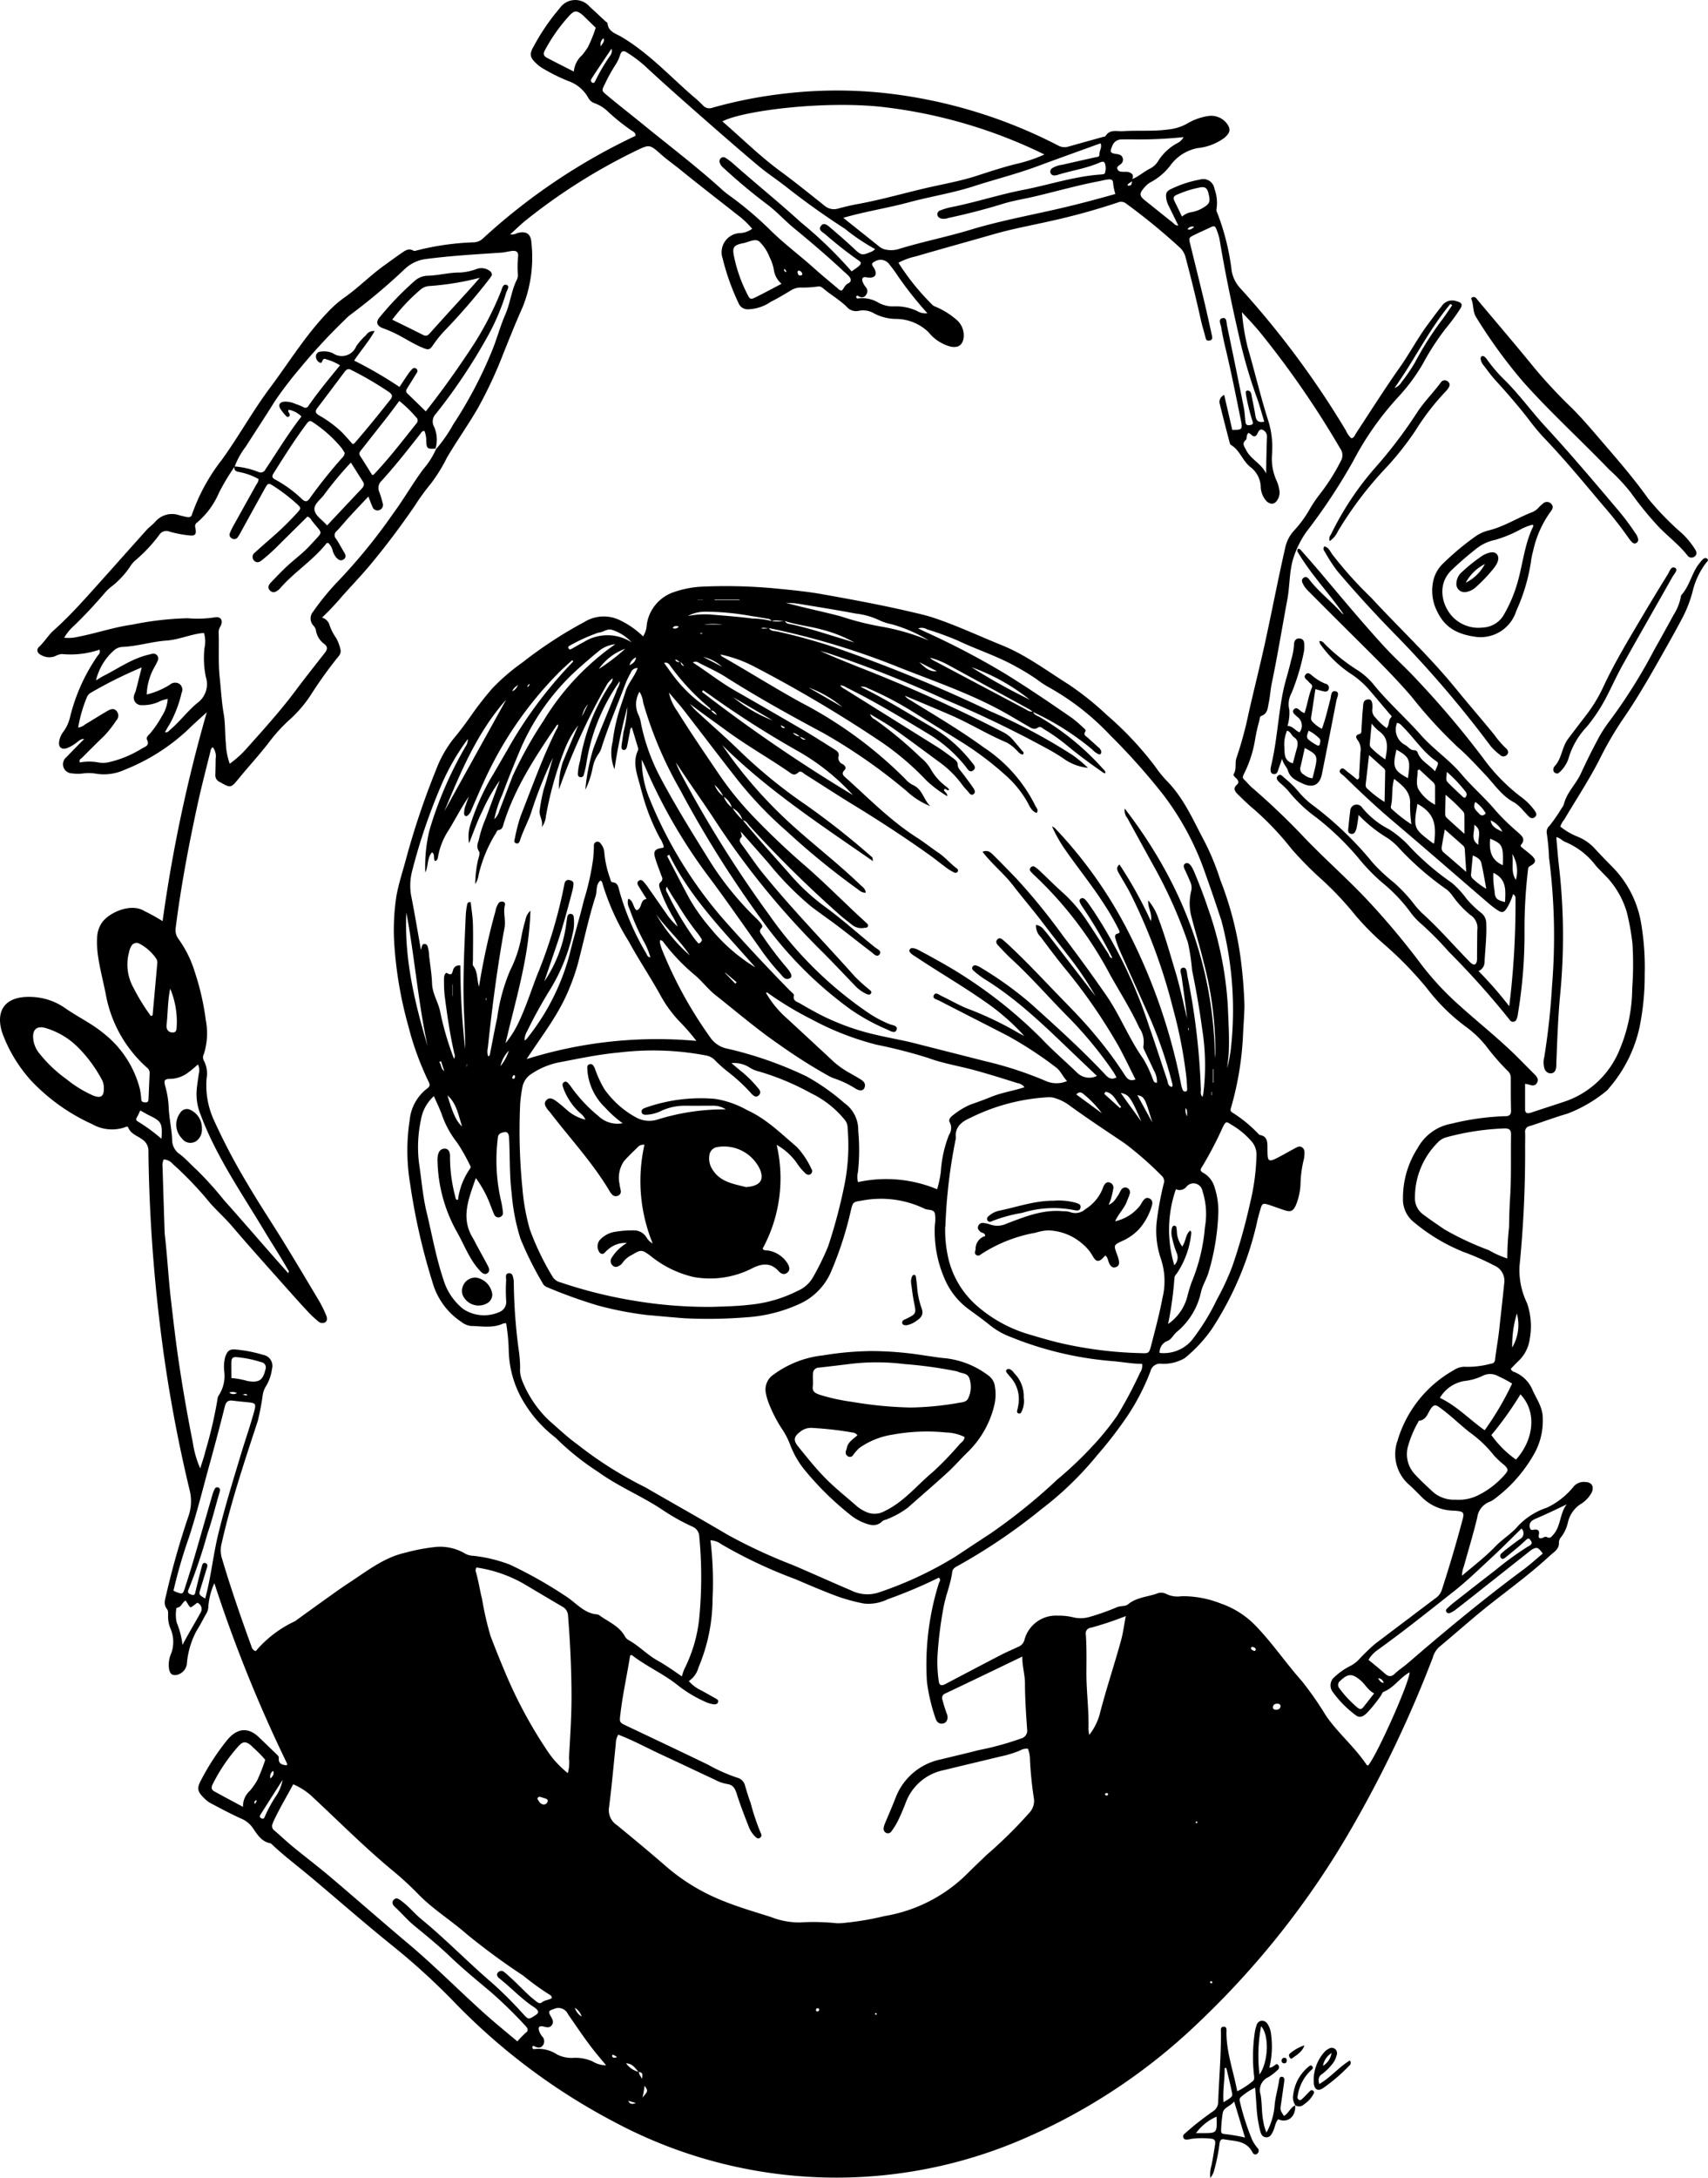 <svg id="Group_419" data-name="Group 419" xmlns="http://www.w3.org/2000/svg" xmlns:xlink="http://www.w3.org/1999/xlink" width="196.182" height="250" viewBox="0 0 196.182 250">
  <defs>
    <clipPath id="clip-path">
      <rect id="Rectangle_200" data-name="Rectangle 200" width="196.183" height="250" fill="none"/>
    </clipPath>
  </defs>
  <g id="Group_418" data-name="Group 418" clip-path="url(#clip-path)">
    <path id="Path_809" data-name="Path 809" d="M135.342,25.888c-.362-.738-.711-1.45-1.059-2.164a2.856,2.856,0,0,1-.313-.85c-.106-.746,0-.943.687-1.244a12.829,12.829,0,0,1,3.162-1.015,1.294,1.294,0,0,1,1.669,1.045,4.651,4.651,0,0,1,.237,2.37.606.606,0,0,0,.08.377,27.207,27.207,0,0,1,1.661,6.655,3.892,3.892,0,0,0,1,2.031,103.13,103.13,0,0,1,12.125,16.326,2.5,2.5,0,0,0,.63.891c.328-.06.393-.36.533-.572,1.67-2.539,3.292-5.108,5.046-7.593,1.126-1.6,2.04-3.343,3.211-4.917.524-.7,1.044-1.413,1.594-2.1a1.429,1.429,0,0,1,1.586-.58c.713.174.885.368.483.973a22.442,22.442,0,0,1-1.5,2.043,28.47,28.47,0,0,0-2.716,4.147,21.27,21.27,0,0,1-2.82,3.821,34.49,34.49,0,0,0-5.231,7.436,67.606,67.606,0,0,1-5.365,8.1,10.993,10.993,0,0,0-1.559,3.248c-.4,1.479-.341,3.012-.619,4.506-.6,3.217-1.127,6.448-1.795,9.653-.151.725-.183,1.475-.34,2.2-.123.566-.109,1.241-.834,1.5-.224.079-.194.335-.24.523a20.359,20.359,0,0,0-.491,2.17,13.6,13.6,0,0,1-1.307,4.021c-.119.255-.167.4.044.6.317.3.591.654.924.937a80.545,80.545,0,0,1,6.005,5.733c2.359,2.463,4.933,4.713,7.268,7.2a88.178,88.178,0,0,1,6.174,7.379,33.495,33.495,0,0,0,4.42,4.731c2.206,1.988,4.546,3.827,6.652,5.929.621.62,1.235,1.248,1.856,1.868.3.3.589.619.325,1.057-.247.41-.639.264-1,.156-.091-.027-.188-.036-.353-.067,0,1,0,1.966,0,2.931,0,.447.253.5.6.4.195-.054.385-.125.578-.188,1.058-.347,2.117-.691,3.173-1.041a10.413,10.413,0,0,0,6.526-6.069,18.429,18.429,0,0,0,1.429-7,38.015,38.015,0,0,0,.024-5.159,28.151,28.151,0,0,0-.649-3.584,10.047,10.047,0,0,0-2.644-4.371c-.3-.321-.62-.623-.909-.954a8.5,8.5,0,0,0-3.56-2.751c-.308-.105-.5-.439-.983-.526.1,1.143.182,2.206.3,3.264a69.7,69.7,0,0,1,.168,14.562c-.263,2.657-.352,5.324-.459,7.989-.008.2,0,.406-.024.607-.043.368-.214.671-.611.691a.764.764,0,0,1-.741-.587,2.407,2.407,0,0,1-.011-1.3,80.555,80.555,0,0,0,.888-8.151,70.291,70.291,0,0,0-.338-14.662,27.782,27.782,0,0,0-.274-2.919.959.959,0,0,1,.33-.814,19.236,19.236,0,0,0,1.383-2,1.642,1.642,0,0,0,.253-.436c.332-1.376,1.407-2.337,1.976-3.582s1.19-2.5,1.842-3.72a14.749,14.749,0,0,1,1.4-2.225,61.174,61.174,0,0,0,5.122-8.136q1.144-2.029,2.256-4.077a5.981,5.981,0,0,0,.836-2.051.551.551,0,0,1,.1-.283c.868-.977,1.126-2.288,1.844-3.345a5.246,5.246,0,0,1,.578-.7c.145-.15.365-.243.537-.065.157.162-.026.3-.125.421a8.8,8.8,0,0,0-1.586,3.366,14.079,14.079,0,0,1-1.125,2.914c-.579,1.107-1.185,2.2-1.8,3.288-1.641,2.911-3.27,5.826-5.187,8.577a40.109,40.109,0,0,0-2.624,4.563c-1.21,2.341-2.66,4.535-4,6.8a2.356,2.356,0,0,0-.445.793,7.584,7.584,0,0,0,1.984,1.159,5.451,5.451,0,0,1,1.979,1.373c.662.722,1.346,1.424,2.035,2.121a12.047,12.047,0,0,1,3.306,6.587,30.24,30.24,0,0,1,.386,5.748,29.3,29.3,0,0,1-.611,6.135,15.85,15.85,0,0,1-3.478,6.892,1.965,1.965,0,0,1-.348.366,15.95,15.95,0,0,1-4.439,2.576c-1.457.418-2.878.964-4.324,1.424a.632.632,0,0,0-.534.716c.022.54,0,1.081,0,1.622a130.9,130.9,0,0,1-.645,13.761,8.686,8.686,0,0,0,.856,4.206,8.058,8.058,0,0,1,.312,4.183,4.276,4.276,0,0,1-1.353,2.542c-.287.276-.557.57-.814.834.1.284.317.33.488.4a3.791,3.791,0,0,1,2.011,2.041c.482,1.067,1.2,2.034,1.174,3.3a7.736,7.736,0,0,1-1.119,4.244A16.539,16.539,0,0,1,171.745,172a2.732,2.732,0,0,1-.6.374,2.243,2.243,0,0,0-1.474,1.856c-.45,1.869-1.013,3.71-1.529,5.563a3.12,3.12,0,0,0-.216,1.088c1.339-1.145,2.679-2.159,3.844-3.374.8-.832,1.817-1.431,2.557-2.3a7.944,7.944,0,0,1,3.327-2.131,8.67,8.67,0,0,0,3.133-2.481,1.57,1.57,0,0,1,1.374-.468c.7.04.954.559.663,1.2a3.521,3.521,0,0,1-1.324,1.363,3.416,3.416,0,0,0-1.4,2.035,4.459,4.459,0,0,1-.737,1.652,1.106,1.106,0,0,0-.305.625c.074.839-.572,1.143-1.058,1.594-2.084,1.933-4.368,3.614-6.6,5.362-2.1,1.643-4.084,3.432-6.135,5.138a2.612,2.612,0,0,0-.7,1.2,137.489,137.489,0,0,1-9.009,19.018A98.207,98.207,0,0,1,138,231.85a67.647,67.647,0,0,1-21.653,14.174,54.1,54.1,0,0,1-45.83-2.464,72.147,72.147,0,0,1-18.476-13.875,78.094,78.094,0,0,0-6.883-6.269c-3.213-2.576-6.3-5.3-9.462-7.946-1.449-1.213-2.96-2.352-4.346-3.64-.1-.092-.2-.224-.316-.246-1.045-.2-1.507-1.054-2.04-1.812a3.06,3.06,0,0,0-1.329-1.028c-1.2-.544-2.357-1.167-3.521-1.781a3.287,3.287,0,0,1-.71-.567c-.79-.76-.839-1.172-.3-2.126a27.077,27.077,0,0,1,3.041-4.626c1.109-1.269,2.335-1.4,3.563-.227.66.629,1.31,1.268,1.971,1.9.149.142.333.279.313.494-.061.666.381.767.877.835-.015-.144.01.045.078-.072a.122.122,0,0,0,.013-.1,161.5,161.5,0,0,1-8.368-20.737,7.894,7.894,0,0,0-.687,2.608,1.759,1.759,0,0,1-.216.845c-.394.668-.725,1.376-1.149,2.024a9.668,9.668,0,0,0-1.111,3.843,1.516,1.516,0,0,1-1.179,1.216c-.509.06-.72-.112-.85-.616a3.22,3.22,0,0,1,.241-1.878,3.85,3.85,0,0,0-.1-2.857,3.591,3.591,0,0,1-.265-1.384c0-.267.038-.612-.1-.789-.491-.607-.225-1.184-.089-1.809a92.315,92.315,0,0,1,2.55-8.95,5.2,5.2,0,0,0,.109-2.96,164.289,164.289,0,0,1-3.377-18.722A183.19,183.19,0,0,1,17.049,132.2a1.565,1.565,0,0,0-.646-1.361c-.565-.451-1.368-.631-1.673-1.409-.074-.187-.3-.057-.449-.005a4.615,4.615,0,0,1-3.71-.39A22.265,22.265,0,0,1,3.53,124a16.779,16.779,0,0,1-3.2-5.246c-.873-2.383-.1-4.476,3.354-4.314a7.155,7.155,0,0,1,3.854,1.322c1.44,1,3.045,1.753,4.4,2.885a11.858,11.858,0,0,1,4.125,6.34,8.031,8.031,0,0,1,.161,1.2c.03.331.245.344.5.355.294.013.325-.185.335-.392.046-.979.079-1.958.132-2.936a.786.786,0,0,0-.334-.679,14.786,14.786,0,0,1-4.709-8.412c-.292-1.488-.691-2.955-.9-4.462a10.931,10.931,0,0,1-.087-2.121,3.183,3.183,0,0,1,.538-1.613c.754-1.127,3.3-2.328,4.876-1.352a21.08,21.08,0,0,1,2.1,1.165A171.749,171.749,0,0,1,23.75,81.766c-.706.647-1.39,1.235-2.03,1.868a22.96,22.96,0,0,1-7.376,4.717,5.741,5.741,0,0,1-3.469.436,5.182,5.182,0,0,0-1.412.008,4.955,4.955,0,0,1-1.211-.021,1.044,1.044,0,0,1-.6-1.877c.646-.687,1.316-1.353,2.015-2.068-.418-.031-.66.27-.928.458a4.285,4.285,0,0,1-1.054.594c-.617.213-.988-.111-.892-.762a2.548,2.548,0,0,1,.534-1.189,4.585,4.585,0,0,0,.73-1.657,21.152,21.152,0,0,1,3.2-7.057.574.574,0,0,0,.172-.64,10.367,10.367,0,0,1-4.342.5,2.118,2.118,0,0,0-.761.251,1.851,1.851,0,0,1-1.566-.113c-.479-.222-.626-.632-.266-.967.619-.578,1.036-1.313,1.672-1.885,1.178-1.059,2.293-2.2,3.361-3.369,2.455-2.7,4.862-5.435,7.3-8.147.314-.35.722-.617,1.026-.975a2.532,2.532,0,0,1,2.764-.717c.263.062.524.135.789.184s.534.082.646-.284a21.8,21.8,0,0,1,3.433-6.278c1.939-2.684,3.538-5.6,5.521-8.248,2.16-2.89,4.056-5.984,6.562-8.61a13.054,13.054,0,0,1,1.964-1.747c1.584-1.1,2.933-2.493,4.493-3.623.711-.515,1.419-1.033,2.142-1.53.389-.267.792-.548,1.3-.251a.389.389,0,0,0,.284.013,30.6,30.6,0,0,1,6.663-.963,1.625,1.625,0,0,0,1-.39A69.829,69.829,0,0,1,72.99,15.595c.038-.379-.253-.482-.46-.616a24.021,24.021,0,0,1-2.685-2.152,4.317,4.317,0,0,0-1.524-.97,1.308,1.308,0,0,1-.751-.622,4.152,4.152,0,0,0-2.245-1.914,20.775,20.775,0,0,1-2.9-1.423,4.006,4.006,0,0,1-.81-.6c-.779-.711-.826-1.107-.292-2.02A24.231,24.231,0,0,1,64.279.959,2.164,2.164,0,0,1,67.706.744c.624.569,1.239,1.148,1.858,1.721.074.068.212.13.218.2.078.988.961,1.191,1.6,1.568,3.112,1.848,5.547,4.5,8.243,6.84a13.432,13.432,0,0,1,1.12,1.025.966.966,0,0,0,1.1.263A52.661,52.661,0,0,1,90.78,10.67a51.6,51.6,0,0,1,10.72,0,56.833,56.833,0,0,1,20.047,6.037,1.5,1.5,0,0,0,1.161.125c1.33-.379,2.663-.745,3.994-1.117.1-.027.242-.032.282-.1.5-.814,1.295-.514,2-.559,1.719-.109,3.448.044,5.162-.188a5.643,5.643,0,0,0,2.188-.665,6.63,6.63,0,0,1,2.455-.886,2.267,2.267,0,0,1,2.074.795c.553.7.455,1.125-.232,1.713a6.238,6.238,0,0,1-3.068,1.175,5.028,5.028,0,0,0-3.034,1.857,7,7,0,0,1-2.339,2.047,2.326,2.326,0,0,0-.7.572c-.678.748-.655,1,.12,1.61,1.033.817,2.055,1.649,3.089,2.465.171.135.3.368.645.329m-57.19,50.07c-.225.063-.333-.267-.6-.221a.424.424,0,0,0,.624.2c.018.23.053.449.4.529-.159-.2-.286-.359-.426-.509m13.711,8.585c-.252-.162-.466-.4-.808-.377.259.162.475.423.837.353a.557.557,0,0,0,.656.383c-.227-.121-.454-.242-.684-.36m-7.784,8.19a2.359,2.359,0,0,0-.982-1.285,4.5,4.5,0,0,0-1.015-1.34,2.722,2.722,0,0,0,1.038,1.318,2.608,2.608,0,0,0,.979,1.287,6.949,6.949,0,0,0,1.209,1.428c1.764,2.178,3.667,4.234,5.516,6.338a24.244,24.244,0,0,0,3.947,3.63c2,1.451,3.822,3.116,5.744,4.658.252.2.826.41.492.815-.3.365-.671-.1-.942-.3-1.266-.958-2.5-1.954-3.767-2.913-1.048-.8-2.138-1.536-3.178-2.341a35.506,35.506,0,0,1-4.823-4.907c-1.036-1.186-2.079-2.366-3.217-3.659.059.324.167.564.1.624-.352.331-.2.58.034.889.81,1.082,1.549,2.218,2.4,3.266,3.341,4.12,7.054,7.912,10.578,11.871a20.144,20.144,0,0,0,1.652,1.493c.122.109.31.218.217.408-.114.234-.351.172-.529.1a4.153,4.153,0,0,1-1.377-1.016c-1.2-1.232-2.377-2.495-3.595-3.714a91.884,91.884,0,0,1-12.2-14.846c-1.535-2.363-3.191-4.645-4.727-7.014A9.668,9.668,0,0,0,78.2,88.8a135.6,135.6,0,0,0,10.147,16.221,44.334,44.334,0,0,0,11.324,11.2,13.143,13.143,0,0,0,2.493,1.338c.341.135,1,.164.813.663-.181.48-.754.1-1.061-.036a23.262,23.262,0,0,1-4.243-2.33,45.021,45.021,0,0,1-9.566-9.423A124.954,124.954,0,0,1,78.093,90.614a44.914,44.914,0,0,1-4.216-9.954,2.988,2.988,0,0,0-.423-1.255,2.83,2.83,0,0,0-.082,2.732,3.151,3.151,0,0,1,.245.873A22.926,22.926,0,0,0,75.721,89c1.717,3.261,3.653,6.39,5.6,9.515a34.969,34.969,0,0,0,5.5,6.858,5.625,5.625,0,0,1,.551.594c.121.155.284.371.109.545-.4.4-.065.668.13.955a41.931,41.931,0,0,0,2.761,3.626c.551.648.673,1.037.364,1.194-.587.3-.851-.241-1.154-.559a25.26,25.26,0,0,1-2.215-2.767c-1.9-2.667-3.763-5.366-5.718-7.994a61.419,61.419,0,0,1-7.455-12.728c-.149-.352-.318-.695-.479-1.041a11.759,11.759,0,0,0,.92,4.559,49.462,49.462,0,0,0,8.375,13.674q3.764,4.251,7.738,8.3c.165.168.477.392.445.519-.167.656.36.733.71.94.668.4,1.347.773,2.03,1.143a27.708,27.708,0,0,0,7.014,2.529c1.348.313,2.719.54,4.053.879l8.234,2.091a42.147,42.147,0,0,1,6.913,2.267,3.051,3.051,0,0,0,2.421-.006c-.521-.51-.724-1.167-1.283-1.571a44.417,44.417,0,0,0-5.5-3.6c-2.638-1.363-5.287-2.7-7.926-4.063-.27-.139-.812-.215-.582-.639.207-.381.6-.012.882.118,1.1.515,2.153,1.158,3.291,1.564a39.744,39.744,0,0,1,5.642,2.731c.183.1.371.191.556.286a25.549,25.549,0,0,0-4.514-3.941c-2.6-1.821-5.351-3.409-7.989-5.173a4.155,4.155,0,0,1-.42-.282c-.152-.131-.344-.307-.244-.509.126-.253.4-.185.627-.123a2.3,2.3,0,0,1,.461.2c.594.319,1.194.63,1.777.968a52.967,52.967,0,0,1,12.3,9.182c1.295,1.375,2.742,2.606,4.1,3.923a1.975,1.975,0,0,0,2.246.341l-1.648-1.564c-3.6-3.414-7.069-6.988-11.346-9.606a11.06,11.06,0,0,1-1.125-.862c-.164-.132-.3-.321-.15-.522s.365-.143.56-.071a2,2,0,0,1,.357.189,41.113,41.113,0,0,1,5.752,4.134c2.94,2.643,5.874,5.291,8.583,8.176.341.363.7.616,1.268.293-.13-.227-.229-.436-.359-.624a45.373,45.373,0,0,0-5.144-6.253c-2.219-2.224-4.27-4.611-6.591-6.735-.473-.433-.909-.906-1.35-1.372-.227-.24-.548-.527-.235-.856.276-.292.565,0,.788.19.36.305.7.639,1.039.964,1.937,1.837,3.748,3.8,5.61,5.709,1.322,1.355,2.64,2.708,3.839,4.176a44.024,44.024,0,0,1,3.316,4.475c.269.431.56.824,1.266.564-.651-1.29-1.241-2.538-1.9-3.749a63.3,63.3,0,0,0-6.4-9.23c-.886-1.107-1.743-2.239-2.586-3.38A1.728,1.728,0,0,1,119,106.17a1.411,1.411,0,0,1,.943.6c.376.433.723.891,1.074,1.346q2.409,3.117,4.813,6.237a37.483,37.483,0,0,0-2.887-4.33c-1.074-1.39-2.162-2.768-3.223-4.168-1.081-1.425-2.255-2.78-3.345-4.2-1.058-1.376-2.442-2.466-3.522-3.879.636-.254.954.093,1.256.392.889.879,1.759,1.776,2.628,2.673a71.812,71.812,0,0,1,5.367,6.594q2.553,3.345,4.946,6.8c1.621,2.333,2.625,5.016,4.282,7.329a13.757,13.757,0,0,1,1.074,2.287c.091.2.12.47.486.434a2.635,2.635,0,0,0-.373-1.44c-.3-.68-.639-1.34-.946-2.016-.111-.243-.3-.545-.238-.754a2.828,2.828,0,0,0-.477-2.091c-.972-2.122-2.232-4.089-3.368-6.123a43.637,43.637,0,0,0-8.683-11.388,6.059,6.059,0,0,1-.422-.436.3.3,0,0,1,0-.447.345.345,0,0,1,.454-.094,3.778,3.778,0,0,1,.555.436c.86.812,1.694,1.652,2.573,2.441a16.776,16.776,0,0,1,2.733,3.116c.886,1.317,1.732,2.66,2.605,3.985.122.185.12.5.467.5a50.957,50.957,0,0,0-3.207-5.523c-.107-.172-.235-.332-.334-.508-.145-.26-.4-.607-.074-.8.291-.177.545.164.729.4.246.321.466.663.7.995a55.608,55.608,0,0,1,6.435,13.372c.716,2,1.348,4.03,2.035,6.04.1.3.084.742.536.814a.293.293,0,0,0,.072-.327,49.954,49.954,0,0,0-2.573-7.561c-1.154-2.59-2.323-5.172-3.475-7.763a11.962,11.962,0,0,1-.484-1.329c-.069-.221-.114-.523.189-.6.388-.095.279-.264.165-.5a27.845,27.845,0,0,0-1.614-2.808c-1.454-2.282-3.178-4.371-4.706-6.6a17.611,17.611,0,0,1-1.335-2.414,1.931,1.931,0,0,1,.319.18,50.766,50.766,0,0,1,8.737,12.487,66.477,66.477,0,0,1,5.785,17.006,3.605,3.605,0,0,0,.172.577.307.307,0,0,0,.33.182c.181-.012.187-.175.182-.3-.015-.4-.039-.809-.074-1.212a52.377,52.377,0,0,0-1.527-7.936,64.643,64.643,0,0,0-4.816-13.078c-.414-.847-.929-1.644-1.39-2.469-.194-.345-.41-.7.032-1.064a47.827,47.827,0,0,1,3.608,6.5c.191-.919-.382-1.507-.3-2.382a6.261,6.261,0,0,1,1.156,2.049c.781,2.052,1.367,4.166,2,6.266.52,1.737.886,3.513,1.305,5.277-.174-1.612-.4-3.214-.629-4.815-.055-.381-.322-.964.161-1.044.447-.074.44.589.507.954a78.8,78.8,0,0,1,1.545,13.051c0,.25-.095.532.189.826.04-.166.076-.278.093-.393a26.414,26.414,0,0,0-.143-7.47c-.3-2.238-.691-4.468-1.149-6.68a24.2,24.2,0,0,0-.48-3.184,53.97,53.97,0,0,0-3.824-8.591q-1.569-2.835-3.124-5.679a1.371,1.371,0,0,1-.305-1.1c6.561,8.516,10.183,17.92,10.361,28.592a3.043,3.043,0,0,0,.046-.6,39.812,39.812,0,0,0-1.311-10.216c-.439-1.836-1-3.643-1.466-5.472a5.926,5.926,0,0,1,0-2.843,1.552,1.552,0,0,0-.079-.986c-.168-.406-.348-.807-.527-1.207-.148-.33-.451-.769-.044-.975.343-.173.642.243.815.586.106.211.2.428.29.647.527,1.277,1.028,2.56,1.463,3.876a40.793,40.793,0,0,1,2.29,11.268c.065,1.688.174,3.375.119,5.065-.023.69-.127,1.377-.194,2.066a16.915,16.915,0,0,0,.463-2.591,40.139,40.139,0,0,0-1.124-14.349c-.582-1.761-1.166-3.521-1.8-5.265a32.029,32.029,0,0,0-4.872-9.174,73.991,73.991,0,0,0-6.129-6.867,29.057,29.057,0,0,0-7-5.468,10.86,10.86,0,0,1-1.353-.889,26.837,26.837,0,0,0-2.5-1.529c-2.128-1.192-4.458-1.923-6.651-2.967a35.946,35.946,0,0,0-3.514-1.283,1.206,1.206,0,0,0-1.012-.1c.326.155.594.285.864.412a89.134,89.134,0,0,1,9.143,4.794c2.614,1.616,5.157,3.342,7.684,5.089a15.141,15.141,0,0,1,1.3,1.123c.127.11.314.256.209.412-.272.4.072.525.278.713.4.364.807.719,1.2,1.085a.834.834,0,0,1,.347.482.456.456,0,0,1-.054.275c-.059.1-.177.078-.272.044a2.533,2.533,0,0,1-.722-.545,30.757,30.757,0,0,0-6.827-4.31,2.22,2.22,0,0,0-.313-.254q-4.617-2.53-9.241-5.047a9.377,9.377,0,0,0-2.254-.919,3.117,3.117,0,0,0,.344.278q5.365,2.847,10.734,5.69a1.078,1.078,0,0,0,.755.229c.129.361.479.461.767.614a29.866,29.866,0,0,1,7.329,6c.106.111.26.208.226.446-.181.025-.3-.1-.428-.191-1.386-.962-2.742-1.963-4.041-3.042a21.383,21.383,0,0,0-2.563-1.806c-.213-.129-.42-.389-.722-.183-.426.292-.77.038-1.118-.163-.759-.438-1.512-.888-2.271-1.326-3.875-2.237-8.1-3.685-12.235-5.305A86.921,86.921,0,0,0,88.317,72.1c-.292.052-.595-.137-.9.035a2.549,2.549,0,0,0,.9-.035c.228.385.657.322.995.395a67.7,67.7,0,0,1,6.53,1.807,171.275,171.275,0,0,1,17.876,7.333,64.914,64.914,0,0,1,9.468,5.035,14.859,14.859,0,0,1,1.772,1.469,5.751,5.751,0,0,1-2.748-1.027,20.626,20.626,0,0,0-1.9-1.154,125.745,125.745,0,0,0-11.763-5.66,130.8,130.8,0,0,0-13.354-5.295c-.331-.1-.666-.194-1-.291,1.416.663,2.862,1.217,4.294,1.806a176.055,176.055,0,0,1,16.786,7.556,3.745,3.745,0,0,1,1.1.883c.326.387.66.769.978,1.164.109.135.351.254.134.495-.379-.034-.547-.365-.8-.573a4.506,4.506,0,0,0-1.037-.8c-2.183-.913-4.2-2.171-6.363-3.116-1.774-.774-3.564-1.512-5.347-2.265a1.492,1.492,0,0,0,.553.472c2.875,1.771,5.788,3.485,8.521,5.474a17.008,17.008,0,0,1,5.9,6.674c.113.251.423.474.149.842-.6-.229-.806-.8-1.071-1.277a12.059,12.059,0,0,0-2.559-3.116,35.992,35.992,0,0,0-5.1-3.822c-1.776-1.108-3.559-2.205-5.335-3.314a39.038,39.038,0,0,0-5.283-2.778,1.285,1.285,0,0,0-.879-.184c2.909,1.422,5.474,3.05,8.1,4.57a16.286,16.286,0,0,1,4.632,4.034c.218.275.621.639.268.957-.454.409-.7-.137-.939-.424a16.168,16.168,0,0,0-3.9-3.506c-3.206-1.939-6.408-3.887-9.775-5.544a1.333,1.333,0,0,0-.713-.254,1.115,1.115,0,0,0,.493.418q5.326,3.327,10.65,6.656c.6.376,1.167.806,1.736,1.229.268.2.61.42.613.766,0,.437.28.662.5.952.388.511.777,1.022,1.144,1.548.188.27.5.646.21.9-.349.3-.559-.181-.775-.392a6.79,6.79,0,0,1-.647-.779,11.751,11.751,0,0,0-2.442-2.413c-1.77-1.3-3.527-2.616-5.318-3.884-.838-.594-1.743-1.093-2.729-1.7a.976.976,0,0,0,.547.619,45.334,45.334,0,0,1,5.294,4.4,4.654,4.654,0,0,1,1.121,1.3,6.351,6.351,0,0,0,1.714,1.96c.146.13.338.22.387.434-.206.185-.38-.3-.586-.021.035.272.414.343.385.739a13.9,13.9,0,0,1-2.425-1.833,31.666,31.666,0,0,0-5.328-4.508A152.831,152.831,0,0,0,86.672,76.54a15.059,15.059,0,0,0-3.923-1.414c.089.121.116.194.168.224,3.054,1.732,6.022,3.61,9.1,5.3a48.465,48.465,0,0,1,11.969,8.769,2.856,2.856,0,0,0,.865.69c1.114.474,1.226,1.715,2.015,2.431a8.6,8.6,0,0,1-2.722-1.724A63.774,63.774,0,0,0,94.6,84.164c-3.814-2.035-7.59-4.131-11.243-6.447-.938-.594-1.957-1.061-2.952-1.56-.21-.106-.436-.324-.828-.111,1.667,1.077,3.167,2.274,4.838,3.227q3.87,2.21,7.72,4.455c1.224.716,2.417,1.484,3.62,2.235.315.2.676.394.568.855a.75.75,0,0,0,.46.894c.253.147.474.433.242.662-.467.459-.117.69.175.952,2.63,2.364,5.11,4.9,8.117,6.821.853.544,1.644,1.185,2.486,1.749.763.512,1.341,1.234,2.076,1.775.136.1.237.259.087.428a.307.307,0,0,1-.376.052,5.822,5.822,0,0,1-.782-.464c-.708-.519-1.39-1.074-2.1-1.582-2.835-2.017-5.746-3.918-8.717-5.729-1.845-1.125-3.65-2.315-5.482-3.461-.238-.149-.532-.51-.8-.257-.519.5-.841.117-1.226-.142-.616-.414-1.234-.826-1.861-1.224C86.8,86.135,84.961,85,83.218,83.715c-1.32-.974-2.672-1.905-3.971-2.918a6.881,6.881,0,0,0,.866.946c1.641,1.509,3.327,2.971,4.922,4.528A57.893,57.893,0,0,0,92.573,92.4a90.041,90.041,0,0,1,7.621,6.02c.033.029.022.109.075.431-6.1-4.23-12.146-8.195-17.32-13.329a51.572,51.572,0,0,0,7.589,8.787c2.679,2.475,5.591,4.683,8.222,7.212.276.265.642.464.673.951-.473.025-.728-.278-1.022-.476a86.813,86.813,0,0,1-8.074-6.6,44.315,44.315,0,0,1-5.85-6.168c-2-2.549-3.955-5.138-5.945-7.7-.542-.7-1.138-1.353-1.709-2.028a5.622,5.622,0,0,0,.952,2.123c1.5,2.41,3.1,4.749,4.692,7.1a37.515,37.515,0,0,0,4.143,5.11C88.431,95.7,90.3,97.5,92.273,99.2c2.172,1.873,4.2,3.912,6.3,5.877.3.278.6.547.895.823.12.113.281.217.227.416s-.245.169-.409.192a1.749,1.749,0,0,1-1.426-.35c-.418-.341-.853-.663-1.263-1.014a134.616,134.616,0,0,1-10.468-10.3c-.246-.261-.408-.639-.834-.684a2.333,2.333,0,0,0-1.211-1.428m-10.7,145.1c.005.277.194.47.352.8.073-.439.145-.756-.372-.777-.386-.4-.661-.966-1.45-1.006a2.49,2.49,0,0,0,1.47.987M90.149,71.287c-.508.043-1.02-.175-1.526.016a.476.476,0,0,0-.392-.271c-.632-.1-1.26-.224-1.893-.308a30.081,30.081,0,0,0-5.324-.508,4.217,4.217,0,0,0-2.019.5,9.839,9.839,0,0,1,2.914-.15c1.51.126,3.024.239,4.526.436a9.537,9.537,0,0,1,2.2.292,5.136,5.136,0,0,0,1.516-.012c.178.368.564.347.87.415,1.248.277,2.472.635,3.692,1.008l3.439,1.055a15.579,15.579,0,0,0-3.795-1.5c-1.39-.382-2.837-.518-4.212-.974M81.656,81.54a1.56,1.56,0,0,0,.686.534c-.229-.373-.413-.534-.711-.51a.444.444,0,0,0-.171-.35,25.8,25.8,0,0,1-4.477-4.795c-.15-.222-.352-.436-.7-.316.352.488.678.958,1.021,1.415a16.261,16.261,0,0,0,4.354,4.021m48.4-60.991c.751-.283,1.331-.857,2.047-1.2a2.336,2.336,0,0,0,.944-.9,5.911,5.911,0,0,1,2.119-1.986,1.614,1.614,0,0,0,.777-.722,49.409,49.409,0,0,1-5.618.265c-.505-.019-1.012,0-1.518,0a1.119,1.119,0,0,0-1.067.787c-.287.652-.219.791.49.885.325.043.6.111.716.449a.631.631,0,0,1-.224.721c-.187.169-.533.278-.349.621.145.271.456.247.725.259a2.338,2.338,0,0,1,.5.019c.4.113.67.33.45.806.078.431-.486.374-.551.746.692.1.428-.472.556-.749M26.955,53.56a24.625,24.625,0,0,0-1.807,3.014,9.263,9.263,0,0,1-2.56,3.45.471.471,0,0,0-.155.527c.164.842,0,1.012-.863.891a13.484,13.484,0,0,1-2.081-.411.962.962,0,0,0-1.213.392,17.241,17.241,0,0,1-2.768,2.935,3.722,3.722,0,0,0-.635.783,9.768,9.768,0,0,1-2.077,2.2,4.863,4.863,0,0,0-.668.615c-1.14,1.335-2.331,2.621-3.592,3.845a5.467,5.467,0,0,0-1.164,1.409A4.77,4.77,0,0,0,8.96,73.1c2.082-.4,4.09-1.1,6.21-1.394a35.926,35.926,0,0,1,6.375-.738,13.083,13.083,0,0,0,3.12-.1c.716-.143,1.019.394.637,1.063a1.2,1.2,0,0,0-.189.658c.062,1.718-.064,3.438.119,5.158.15,1.407.223,2.817.466,4.22.189,1.09.132,2.221.242,3.328a8,8,0,0,0,.446,2.376,11.861,11.861,0,0,0,2.1-1.933c1.892-2.11,3.789-4.216,5.488-6.492,1.089-1.46,2.225-2.885,3.347-4.32.293-.374.35-.678-.083-1.01a2.387,2.387,0,0,1-.959-1.612,1.116,1.116,0,0,0-.3-.511,1.2,1.2,0,0,1-.023-1.57,30.187,30.187,0,0,1,2.607-3.226,64.67,64.67,0,0,0,6.6-8.054c1.223-1.656,2.239-3.448,3.466-5.1a9.032,9.032,0,0,0,1.453-2.287,16.115,16.115,0,0,0,1.953-2.8,49.272,49.272,0,0,0,4.4-8.3c.612-1.433.989-2.944,1.608-4.358.573-1.307.691-2.75,1.337-4.023a1.175,1.175,0,0,0,.1-.593,11.666,11.666,0,0,1,.028-2.022c.052-.529-.19-.721-.732-.65-.4.052-.8.164-1.2.191-2.859.192-5.718.351-8.566.722a4.3,4.3,0,0,0-2.483,1.127A69.282,69.282,0,0,1,40.425,36a5.78,5.78,0,0,0-.766.66,67.605,67.605,0,0,0-5.289,5.719,43.8,43.8,0,0,0-2.818,3.7c-1.083,1.749-2.225,3.462-3.328,5.2a8.751,8.751,0,0,0-1.27,2.278M73.864,73.055a2.745,2.745,0,0,0,.426-1.372,4.625,4.625,0,0,1,3.178-3.736,11.441,11.441,0,0,1,3.273-.61,61.339,61.339,0,0,1,7.993.181c1.946.188,3.892.365,5.816.712,3.351.6,6.7,1.213,10.018,1.991.887.208,1.781.4,2.645.69,2.662.879,5.2,2.083,7.793,3.126,2.811,1.129,5.226,2.954,7.764,4.547a34.268,34.268,0,0,1,4.337,3.47,38.09,38.09,0,0,1,5.545,5.892,14.162,14.162,0,0,0,1.331,1.653c1.977,1.979,3.054,4.53,4.334,6.928a28.428,28.428,0,0,1,1.849,4.484,38.94,38.94,0,0,1,2.293,8.689,53.663,53.663,0,0,1,.481,5.745c-.018,1.013-.1,2.021-.152,3.031a35.937,35.937,0,0,1-1.36,8.57c-.071.232-.174.477.082.639a15.532,15.532,0,0,1,3.118,2.564.174.174,0,0,0,.093.038c.8.142.864.741.859,1.384q0,.355.007.71c.025.9.182,1,1.024.583.695-.346,1.363-.743,2.049-1.107.292-.155.6-.389.933-.124.31.243.244.606.225.94a2.218,2.218,0,0,1-.082.5,12.627,12.627,0,0,0-.354,2.6,7.072,7.072,0,0,1-.573,2.652c-.3.6-.57.719-1.218.512s-1.272-.451-1.915-.653c-.6-.188-.707-.129-.882.459-.164.55-.322,1.1-.436,1.666a37.44,37.44,0,0,1-5.163,12.146,16.564,16.564,0,0,1-3.092,3.328,2.83,2.83,0,0,1-.535.273,4.687,4.687,0,0,1-2.271.382,1.123,1.123,0,0,0-1.153.872,25.931,25.931,0,0,1-2.692,5.2,47.14,47.14,0,0,1-3.4,4.4,37.948,37.948,0,0,1-6.466,6.256,66.136,66.136,0,0,1-9.543,6.463c-.3.15-.619.323-.668.709-.165,1.313-.684,2.536-.953,3.828a45.509,45.509,0,0,0-.7,5.212,15.081,15.081,0,0,0,.109,3.536c.061.414.262.515.626.363.124-.052.24-.124.36-.186,2.063-1.081,4.122-2.17,6.191-3.24.629-.325,1.284-.6,1.929-.9a1.188,1.188,0,0,0,.722-.77,3.734,3.734,0,0,1,3.838-2.818,6.771,6.771,0,0,1,1.807.2,3.68,3.68,0,0,0,1.873-.063,26.773,26.773,0,0,0,3.144-1.119c.418-.16.928-.057,1.251-.323.96-.792,2.174-.84,3.273-1.217a1.3,1.3,0,0,1,1.09.016,2.885,2.885,0,0,0,1.771.273,11.849,11.849,0,0,1,4.547.851,10.124,10.124,0,0,1,3.9,2.469c1.963,2.01,3.529,4.348,5.393,6.439a39.2,39.2,0,0,1,2.774,3.985c1.385,2,3.294,3.572,4.644,5.606.031.047.117.058.177.086.968-1.085,4.774-9.582,4.765-10.7-1.121.614-1.795,1.778-2.989,2.24-.153.06-.217.332-.342.49a16.671,16.671,0,0,1-1.594,1.963c-.523.487-.888.551-1.341.171a12.083,12.083,0,0,1-2.544-2.588,1.239,1.239,0,0,1,.188-1.736,7.457,7.457,0,0,1,1.727-1.226,3.717,3.717,0,0,0,1.036-.747,24.639,24.639,0,0,1,1.892-1.831q3.436-2.593,6.869-5.189a1.907,1.907,0,0,0,.769-.911q1.317-4.043,2.412-8.151c.221-.826.106-.935-.729-1.02-.134-.014-.27-.014-.4-.022a5.271,5.271,0,0,1-3.464-1.468c-.509-.495-.993-1.017-1.524-1.486a4.651,4.651,0,0,1-1.348-5.086,13.744,13.744,0,0,1,6.482-8.1,2.17,2.17,0,0,1,1.352-.371,10.185,10.185,0,0,0,2.888-.359.478.478,0,0,0,.48-.5c.136-1.137.352-2.262.474-3.4.19-1.777.4-3.552.575-5.331a1.9,1.9,0,0,0-1.16-2.046,29.043,29.043,0,0,0-3.512-1.55,21.123,21.123,0,0,1-5.626-3.355,3.329,3.329,0,0,1-1.33-2.813,10.507,10.507,0,0,1,1.682-5.748,5.526,5.526,0,0,1,3.893-2.808,29.7,29.7,0,0,1,6.1-.859c.477.016.756-.114.739-.678-.036-1.216-.025-2.432-.03-3.649a1.043,1.043,0,0,0-.31-.824A27.246,27.246,0,0,1,170.635,120a12.1,12.1,0,0,0-2.279-2.151,22.011,22.011,0,0,1-4.455-4.4,41.948,41.948,0,0,0-4.944-5.073,30.788,30.788,0,0,1-3.274-3.308,37.755,37.755,0,0,0-3.809-4.059,38.974,38.974,0,0,1-3.559-3.6,33.57,33.57,0,0,0-4.4-4.609c-.624-.515-1.2-1.093-1.778-1.659-.316-.308-.51-.676-.087-1.041.288-.248.211-.447.014-.684-.148-.177-.472-.38-.357-.567.366-.593.1-1.26.324-1.868a43.366,43.366,0,0,0,1.4-5.173c.613-2.7,1.294-5.378,1.884-8.079.791-3.622,1.486-7.266,2.312-10.879a4.119,4.119,0,0,1,1-1.932,13.24,13.24,0,0,0,1.792-2.445,16.236,16.236,0,0,1,1.313-1.923,22.82,22.82,0,0,0,2.26-3.6,1.323,1.323,0,0,0-.069-1.488,106.378,106.378,0,0,0-9.2-13.321c-.652-.8-1.38-1.541-2.074-2.309a26.123,26.123,0,0,0,.654,4.026c.824,2.816,1.486,5.68,2.381,8.472a9.964,9.964,0,0,1,.439,3.451c0,.068,0,.135,0,.2a6.067,6.067,0,0,0,.529,3.248,4.051,4.051,0,0,1,.282.969,1.528,1.528,0,0,1-.257,1.252c-.3.477-.765.477-1.19.093a2.546,2.546,0,0,1-.679-1.756,3,3,0,0,0-1.167-2.161c-.93-.711-1.221-1.957-2.262-2.554-.094-.054-.132-.232-.165-.361-.373-1.435-.751-2.869-1.1-4.31a.851.851,0,0,1,.5-1.06l.924,4.006c1.1-.011,1.216.009.987-1.121-.556-2.743-1.1-5.487-1.751-8.21-.2-.82-.373-1.646-.512-2.478-.058-.353-.4-.916.185-1.023.481-.089.418.519.487.847q.985,4.7,1.93,9.417c.112.56.123,1.14.2,1.708.054.4.382.336.63.285.267-.055.228-.277.151-.483a22.374,22.374,0,0,1-.669-2.647,3.547,3.547,0,0,1-.083-.6.187.187,0,0,1,.171-.207.439.439,0,0,1,.276.071c.2.164.2.421.243.649.148.728.3,1.455.417,2.187.093.583.39.806,1.014.66-.3-.977-.551-1.951-.9-2.89A58.085,58.085,0,0,1,142.3,38.53c-.847-3.681-1.611-7.385-2.231-11.114a6.686,6.686,0,0,0-.376-1.152c-.1-.29-.267-.352-.542-.22-.638.306-1.288.589-1.923.9-.687.337-.695.349-.518,1.077.533,2.2,1.085,4.388,1.611,6.585.307,1.279.583,2.566.868,3.85.059.264.139.555-.264.632s-.426-.21-.495-.48c-.158-.62-.355-1.231-.493-1.855-.531-2.4-1.12-4.792-1.75-7.172a2.288,2.288,0,0,0-.629-1.124,71.664,71.664,0,0,0-6.187-5.072.919.919,0,0,0-.94-.154,75.4,75.4,0,0,1-7.685,2.127c-2.2.5-4.432.9-6.6,1.525-2.979.856-5.97,1.674-8.945,2.545a7.663,7.663,0,0,0-2.005.734,27.039,27.039,0,0,0,3.846,4.778.9.9,0,0,0,.325.233,8.857,8.857,0,0,1,2.412,1.459,2.362,2.362,0,0,1,.878,2.309c-.2.759-.641.971-1.419.861a4.855,4.855,0,0,1-2.586-1.668,5.418,5.418,0,0,0-3.637-1.523,5.489,5.489,0,0,1-2.629-.643,2.483,2.483,0,0,0-1.765-.286,1.39,1.39,0,0,1-1.357-.454c-.774-.761-1.716-1.309-2.551-1.994-.227-.186-.465-.429-.808-.339a12.547,12.547,0,0,1-2.01.111,2.217,2.217,0,0,0-.959.273c-.781.468-1.559.947-2.374,1.349a4.912,4.912,0,0,1-2.648.877,1.126,1.126,0,0,1-1.093-.727A26.873,26.873,0,0,1,83,29.659a2.2,2.2,0,0,1,1.969-2.9,2.539,2.539,0,0,0,1.428-.5,9.913,9.913,0,0,0-1.573-1.5c-2.222-1.755-4.47-3.48-6.669-5.265-.733-.6-1.51-1.136-2.217-1.762-1.326-1.175-1.322-1.179-2.931-.407-.091.044-.181.091-.273.135a67.134,67.134,0,0,0-12.3,7.8c-.621.493-1.186,1.06-1.834,1.645a1.236,1.236,0,0,0,.778-.136c1.011-.3,1.6.035,1.66,1.092a15.354,15.354,0,0,1-.989,7.354c-.789,1.754-1.5,3.546-2.219,5.329a49.748,49.748,0,0,1-2.95,6.324c-1.12,1.931-2.415,3.746-3.546,5.666a18.306,18.306,0,0,1-1.863,3.006,25.606,25.606,0,0,0-1.842,2.54c-1.607,2.339-3.307,4.609-5.127,6.786-1.039,1.242-2.166,2.409-3.24,3.622a30.214,30.214,0,0,1-2.276,2.406,1.25,1.25,0,0,1,.883.926,6.308,6.308,0,0,0,.746,1.431,4.6,4.6,0,0,1,.469,1.221.847.847,0,0,1-.182.847,48.957,48.957,0,0,0-3.192,4.436,14.257,14.257,0,0,1-2.352,2.774,18.224,18.224,0,0,0-2.338,2.521c-1.1,1.454-2.341,2.794-3.5,4.2-1.016,1.232-.967,1.258-2.305.5a.819.819,0,0,1-.481-.808c.018-.608.033-1.216.033-1.824a1.714,1.714,0,0,0-.316-1.336c-.232.1-.243.319-.288.5-.486,1.966-1,3.926-1.434,5.9C21.7,96.9,20.8,101.643,20.188,106.434a1.727,1.727,0,0,0,.29,1.319,12.88,12.88,0,0,1,1.887,3.795,29.117,29.117,0,0,1,1.267,5.52,7.978,7.978,0,0,1-.205,3.9.814.814,0,0,0-.014.783,3.173,3.173,0,0,1,.314,2.063,9.6,9.6,0,0,0,.773,4.611,71.153,71.153,0,0,0,3.9,7.431c1.344,2.3,2.83,4.518,4.225,6.789,1.377,2.242,2.725,4.5,4.069,6.765a13.6,13.6,0,0,1,.756,1.545c.122.281.191.642-.1.836a.7.7,0,0,1-.842-.149,12.636,12.636,0,0,1-.97-.888q-1.242-1.332-2.453-2.7c-2.151-2.422-4.325-4.825-6.425-7.289-.945-1.109-2.067-2.046-2.963-3.191a41.087,41.087,0,0,0-3.881-3.988,1.391,1.391,0,0,0-1.01-.491,1.51,1.51,0,0,0-.134.852q.113,3.8.241,7.592c0,.068.012.135.019.2.284,2.48.415,4.973.7,7.454.282,2.446.566,4.891.93,7.326q.681,4.555,1.587,9.072a11.193,11.193,0,0,0,.851,2.968c.236-.777.459-1.38.6-2a49.927,49.927,0,0,0,1.391-6,.757.757,0,0,1,.133-.376,4.1,4.1,0,0,0,.628-2.8,4.586,4.586,0,0,1,.113-1.608c.251-.728.526-.946,1.272-.853a15.142,15.142,0,0,1,3.067.6,1.28,1.28,0,0,1,1.039,1.6,5.045,5.045,0,0,1-.743,2.083,2.726,2.726,0,0,0-.322.923,29.053,29.053,0,0,1-.567,2.978c-1.526,4.648-3.078,9.289-4.156,14.071a3.2,3.2,0,0,0,.03,1.688c1,3.367,2.145,6.687,3.345,9.988.088.243.125.538.543.684a13.161,13.161,0,0,1,4.5-3.432,3.331,3.331,0,0,0,.328-.238c1.232-.886,2.461-1.776,3.7-2.657.714-.509,1.426-1.023,2.16-1.5,2.085-1.357,4.05-2.947,6.565-3.492a21.748,21.748,0,0,1,3.17-.613,5.613,5.613,0,0,1,3.683.766,2.1,2.1,0,0,0,.872.219,16.755,16.755,0,0,1,4.219,1.017,50.572,50.572,0,0,1,6.594,3.741c1.092.742,1.974,1.864,3.435,1.97a.579.579,0,0,1,.275.125c1.025.747,2.276,1.219,2.921,2.431a1.126,1.126,0,0,0,.438.411c1.183.665,2.119,1.676,3.3,2.336.96.535,1.855,1.175,2.789,1.815a6.4,6.4,0,0,1,.292-.865,16.622,16.622,0,0,0,1.726-6.094,49.071,49.071,0,0,0-.022-9.1,1.257,1.257,0,0,0-.822-1.148,24.326,24.326,0,0,1-3.438-1.933c-2.36-1.574-5.01-2.641-7.32-4.313a29.9,29.9,0,0,1-4.672-3.7,3.176,3.176,0,0,0-.373-.342,14.51,14.51,0,0,1-3.317-3.65,11.9,11.9,0,0,1-1.942-6.292,22.059,22.059,0,0,0-.3-3.106,1.279,1.279,0,0,0-.351.041c-1.2.559-2.459.292-3.7.276a2.216,2.216,0,0,1-1.1-.474,8.111,8.111,0,0,1-3.317-4.581A72.872,72.872,0,0,1,47.1,135.838a23.033,23.033,0,0,1-.044-7.26,5.18,5.18,0,0,1,1.917-3.557c.389-.277.464-.425.254-.857a33.557,33.557,0,0,1-2.318-6.358,45.728,45.728,0,0,1-1.586-8.952,25.471,25.471,0,0,1,.219-6.057c.261-1.4.7-2.732,1.069-4.093a89.778,89.778,0,0,1,3.479-10.351,13.3,13.3,0,0,1,2.039-3.6c.72-.852,1.375-1.744,2.015-2.656.734-1.047,1.526-2.061,2.361-3.03a23.645,23.645,0,0,1,3.508-3.026A49.125,49.125,0,0,1,67.117,71.4a4.231,4.231,0,0,1,4.16-.169,9.985,9.985,0,0,1,2.586,1.821M49.846,125.818a4.693,4.693,0,0,0-1.5,2.745,14.911,14.911,0,0,0-.218,4.939c.287,1.9.43,3.818.884,5.7.618,2.556,1.072,5.156,1.911,7.653a6.843,6.843,0,0,0,2.274,3.4,4.327,4.327,0,0,0,4.2.338,1.244,1.244,0,0,0,.739-1.307,19.759,19.759,0,0,1,0-2.325c.006-.31-.16-.782.333-.808.414-.022.46.421.523.752a2.29,2.29,0,0,1,.023.4,63.186,63.186,0,0,0,.538,7.469,14.6,14.6,0,0,1,.188,2.214,3.175,3.175,0,0,0,.192,1.38,12.793,12.793,0,0,0,3.119,4.68c1.093.949,2.147,1.96,3.326,2.8a44.063,44.063,0,0,0,7.505,4.762,8,8,0,0,1,.708.393c3.011,1.731,6.038,3.433,9.026,5.2a61.681,61.681,0,0,0,7.426,3.443c2.232.949,4.44,1.954,6.674,2.9a4.192,4.192,0,0,0,3.155.275,42.885,42.885,0,0,0,8.871-4.136c1.321-.876,2.641-1.752,3.97-2.616a65.016,65.016,0,0,0,7.716-6.222,42.851,42.851,0,0,0,3.9-3.677,31.227,31.227,0,0,0,3-3.677,48.146,48.146,0,0,0,2.611-4.91,1.4,1.4,0,0,0,.24-1.025c-1.161,0-2.324-.235-3.487-.32a39.445,39.445,0,0,1-11.566-2.749,8.777,8.777,0,0,1-2.376-1.33c-.837-.681-1.72-1.306-2.586-1.945a8.433,8.433,0,0,1-2.726-3.561,13.608,13.608,0,0,1-1.062-6.032,4.6,4.6,0,0,0,.009-1.309c-.149-.554-.792-.362-1.194-.564a11.55,11.55,0,0,0-7.2-.93c-1.011.161-1.017.143-1.265,1.149a40.182,40.182,0,0,1-2.194,6.829,7.128,7.128,0,0,1-3.583,3.826,17.267,17.267,0,0,1-6.235,1.594,55.192,55.192,0,0,1-7.08.11c-1.477-.114-2.952-.251-4.427-.386a39.864,39.864,0,0,1-5.555-1.086,57.214,57.214,0,0,1-5.881-2.124.971.971,0,0,1-.482-.5,38.454,38.454,0,0,1-2.521-5.07A23.69,23.69,0,0,1,58.772,137c-.266-2.117-.187-4.25-.3-6.375-.034-.665-.287-.8-.9-.567-.361.141-.394.43-.411.736a20.675,20.675,0,0,0,.363,6.94,9.522,9.522,0,0,1,.237,1.4.488.488,0,0,1-.32.57.515.515,0,0,1-.677-.286c-.171-.366-.3-.752-.452-1.127a12.669,12.669,0,0,0-1.659-3.061c-.822,2.382-1.762,4.559-.341,6.883.176.287.316.6.476.894.418.77.846,1.534,1.254,2.309.145.276.237.621-.052.834s-.576.015-.8-.215a8.124,8.124,0,0,1-1.143-1.541c-.585-.989-1.03-2.052-1.6-3.045a17.354,17.354,0,0,1-2.19-8.017,2.834,2.834,0,0,1,.038-.706c.09-.422.3-.772.794-.771.385,0,.616.324.6.887a17.663,17.663,0,0,0,.6,4.6c.043.174.032.409.316.391a7.891,7.891,0,0,1,1.358-3.543.349.349,0,0,0,.005-.455,21.6,21.6,0,0,0-1.446-2.551,10.986,10.986,0,0,1-1.752-3.174c-.235-.7-.575-1.356-.936-2.19m21.18,73.3a2.142,2.142,0,0,0-.284,1.083c-.253,2.416-.461,4.838-.773,7.247a2.047,2.047,0,0,0,.9,2.056c1.907,1.558,3.8,3.131,5.661,4.749a22.733,22.733,0,0,0,6.079,3.763c1.933.821,3.938,1.4,5.928,2.029a8.907,8.907,0,0,0,3.329.633,25.374,25.374,0,0,1,4.249.09,6.841,6.841,0,0,0,1.11-.065,32.561,32.561,0,0,0,4.387-.758,17.562,17.562,0,0,0,9.2-4.572c.84-.831,1.692-1.65,2.545-2.467a51.607,51.607,0,0,0,4.9-4.834,1.967,1.967,0,0,0,.507-1.641,43.028,43.028,0,0,1-.448-4.434,3.592,3.592,0,0,0-.232-1.259,1.455,1.455,0,0,0-.908.2,12.546,12.546,0,0,1-2.222.683c-2.163.524-4.33,1.031-6.491,1.563a5.9,5.9,0,0,0-4.427,3.769c-.213.568-.458,1.125-.707,1.679a8.051,8.051,0,0,1-.917,1.571.474.474,0,0,1-.62.189.522.522,0,0,1-.276-.6,2.088,2.088,0,0,1,.144-.482c.4-.965.827-1.919,1.2-2.894a7.071,7.071,0,0,1,5.247-4.462c1.407-.352,2.824-.664,4.225-1.038a34.153,34.153,0,0,0,4.973-1.359.93.93,0,0,0,.683-1.055c-.124-1.751-.242-3.506-.248-5.261,0-1.028-.329-1.99-.3-3.085-3.021,1.451-5.934,2.858-8.858,4.242a.542.542,0,0,0-.314.733,14.988,14.988,0,0,0,.514,1.638c.187.525-.035.993-.453,1.072-.5.094-.763-.229-.88-.647a20.977,20.977,0,0,1-.968-4.133,31.256,31.256,0,0,1,1.36-11.3c.058-.193.307-.4,0-.661a54.551,54.551,0,0,1-5.85,2.47,5.026,5.026,0,0,1-2.752.5,20.623,20.623,0,0,1-3.018-.815c-1.641-.607-3.25-1.3-4.862-1.988a54.561,54.561,0,0,1-8.5-4.01,2.265,2.265,0,0,0-1.243-.451,39.693,39.693,0,0,1,.242,6.744,20.394,20.394,0,0,1-1.626,7.881,2.652,2.652,0,0,1-1.106,1.536,4.255,4.255,0,0,0,1.209.962c.63.324,1.241.682,1.859,1.027.177.1.385.2.289.451-.086.227-.306.248-.512.227a3.384,3.384,0,0,1-1.056-.333,14.6,14.6,0,0,1-3.1-1.888c-1.64-1.3-3.585-2.149-5.242-3.433-.027-.021-.113.036-.184.06-.354,2.225-.849,4.432-1.114,6.679-.118,1.005-.148.986.752,1.412,3.11,1.473,6.221,2.945,9.32,4.443a19.436,19.436,0,0,0,3.32,1.479,1.238,1.238,0,0,1,.929.951c.2.646.38,1.3.625,1.923a26.187,26.187,0,0,0,1.191,3.539.361.361,0,0,1-.146.519c-.175.114-.326.01-.45-.105a3.115,3.115,0,0,1-.793-1.165c-.488-1.255-.982-2.51-1.386-3.793-.2-.642-.433-1.061-1.178-1.149a4.923,4.923,0,0,1-1.417-.521c-1.99-.922-3.966-1.871-5.957-2.791-1.681-.777-3.309-1.669-5.061-2.342m13-77.085c.462.385.916.78,1.387,1.153a13.675,13.675,0,0,1,1.694,1.736c.21.237.354.52.064.805s-.549.1-.782-.117a1.909,1.909,0,0,1-.135-.151,19.821,19.821,0,0,0-2.6-2.4,16.359,16.359,0,0,1-1.511-1.346,1.867,1.867,0,0,0-1.036-.558,32.488,32.488,0,0,0-9.974-.34c-2.251.2-4.468.665-6.684,1.09a8.762,8.762,0,0,0-3.356,1.339,2.307,2.307,0,0,0-1.07,1.516,17.57,17.57,0,0,0-.26,1.9,66.762,66.762,0,0,0,.262,9.81,24.049,24.049,0,0,0,.852,4.674,30.688,30.688,0,0,0,2.584,5.37,1.447,1.447,0,0,0,.949.692,52.866,52.866,0,0,0,8.429,2.1,51.389,51.389,0,0,0,8.961.708c1.45-.045,2.907-.076,4.346-.245a15.457,15.457,0,0,0,5.506-1.6,3.674,3.674,0,0,0,1.771-1.6,30.975,30.975,0,0,0,1.715-3.514,59.988,59.988,0,0,0,1.925-7.32,23.155,23.155,0,0,0,.307-6.25,1.432,1.432,0,0,0-.249-.839,11.221,11.221,0,0,0-3.914-3.137,29.72,29.72,0,0,0-5.957-2.5,3.605,3.605,0,0,1-1.12-.458,3.27,3.27,0,0,0-2.107-.513m24.56,18.738a14.078,14.078,0,0,0,.265,3.226,10.369,10.369,0,0,0,3.505,6,15.876,15.876,0,0,0,5.442,3.043c1.225.375,2.449.731,3.692,1.047A46.247,46.247,0,0,0,131,155.328c.952.04.987.035,1.232-.92.46-1.795.948-3.587,1.288-5.406a8.084,8.084,0,0,0-.179-4.5,9.923,9.923,0,0,1-.49-4.187,36.361,36.361,0,0,1,.823-4.473.828.828,0,0,0-.255-.886,38.287,38.287,0,0,0-4.261-3.73c-2.154-1.452-4.326-2.875-6.424-4.409a5.266,5.266,0,0,0-1.442-.725,2.371,2.371,0,0,0-.788-.144,22.808,22.808,0,0,0-9.037,2.365c-.968.425-1.833,1.037-1.672,2.327a60.708,60.708,0,0,0-1.206,10.134m-50.523-21.02a11.572,11.572,0,0,0,1.6-2.6c.773-1.655,1.325-3.394,1.979-5.094a54.986,54.986,0,0,0,3.138-10.343,2.2,2.2,0,0,1,.087-.394.435.435,0,0,1,.564-.291c.253.057.461.169.437.462a4.536,4.536,0,0,1-.136.8c-.534,2.021-1.065,4.043-1.739,6.024q-.741,2.174-1.479,4.349a15.384,15.384,0,0,0,2.5-6.433c.043-.334.085-.67.15-1a.366.366,0,0,1,.332-.331.37.37,0,0,1,.4.372,5.371,5.371,0,0,1-.054,1.613,21.1,21.1,0,0,1-2.843,7c-.874,1.445-1.7,2.919-2.428,4.441a2.028,2.028,0,0,0-.32,1.116,1.355,1.355,0,0,0,.431-.435,26.1,26.1,0,0,0,4.757-9.533c.5-2.064,1.136-4.1,1.63-6.161a28.652,28.652,0,0,0,1.069-4.825c.03-.471.074-.94.076-1.412a.411.411,0,0,1,.761-.26,1.729,1.729,0,0,1,.431,1,11.493,11.493,0,0,0,.647,2.956c.073.18.08.482.291.5.66.053.68.594.8,1.014a29.922,29.922,0,0,0,3.073,7.139c.106.182.139.451.485.454a8.95,8.95,0,0,0-.832-1.95,27.252,27.252,0,0,1-1.607-3.713,1.341,1.341,0,0,1-.093-1.061c.624.267.518,1.023.958,1.338.692-.255.334-1.225,1.14-1.3-.308-.486-.57-.878-.809-1.285-.147-.251-.417-.559-.094-.807s.536.1.73.317a5.079,5.079,0,0,1,.364.486c.678.968,1.352,1.94,2.033,2.906a7.747,7.747,0,0,0,1.342,1.548,7.39,7.39,0,0,0-.478-1,17.544,17.544,0,0,1-1.483-3.1c-.1-.324-.289-.762-.043-.962.446-.362.17-.65.06-.974-.229-.67-.51-1.325-.688-2.008-.155-.592.061-.842.676-.958.127-.024.266,0,.364-.135a3,3,0,0,0-.439-1,23.915,23.915,0,0,1-1.967-4.873c-.083-.326-.189-.647-.269-.973-.343-1.4-.981-2.79-.281-4.266a.465.465,0,0,0-.016-.3c-.226-.766-.46-1.529-.7-2.318-.245.172-.186.392-.226.567-.12.525-.2,1.06-.316,1.585-.051.223-.138.505-.445.429-.237-.059-.213-.324-.189-.518.06-.5.159-1,.215-1.5a15.289,15.289,0,0,0,.452-2.906A63.3,63.3,0,0,0,70.58,88.3a5.117,5.117,0,0,1-.21-3.155,20.2,20.2,0,0,1,.56-2.881c.255-.977.624-1.924.922-2.89.293-.947,1.027-1.688,1.393-2.69a.8.8,0,0,0-.8.553,9.3,9.3,0,0,0-.616,1.276c-.9,2.4-1.922,4.756-2.7,7.2a2.522,2.522,0,0,1-.38.82,3.99,3.99,0,0,0-.667,1.566,10.312,10.312,0,0,1-.85,2.566,23.315,23.315,0,0,1,.918-4.727c.7-1.9,1.5-3.759,2.259-5.636.139-.344.3-.681.416-1.033s.383-.643.357-1.071a22.146,22.146,0,0,0-3.844,9.517,12.125,12.125,0,0,1-.3,1.278.337.337,0,0,1-.411.213c-.2-.041-.252-.186-.256-.374a6.972,6.972,0,0,1,.258-1.492,22.452,22.452,0,0,1,3.448-8.794,1.017,1.017,0,0,0,.294-.681,2.515,2.515,0,0,0-.778.924,72.873,72.873,0,0,0-5.384,11.819,9.2,9.2,0,0,1,.42-3.086c.575-1.429,1.189-2.842,1.787-4.262a11.605,11.605,0,0,0-1.594,2.86A40.376,40.376,0,0,0,62.7,93.712a2.369,2.369,0,0,1-.467,1.231c.177-.816-.366-1.321-.24-1.952a20.336,20.336,0,0,1,.458-2.375c.39-1.2.713-2.426,1.064-3.641A50.608,50.608,0,0,0,61.1,92.987c-.354,1.207-1,2.289-1.372,3.48-.059.187-.164.413-.422.343-.339-.093-.218-.368-.165-.585A19.441,19.441,0,0,1,59.8,93.68c1.308-3.327,2.5-6.7,4.1-9.911a.973.973,0,0,0,.207-.608c-.1.054-.139.062-.155.086-2.418,3.548-4.786,7.121-6.091,11.272-.1.329-.141.728-.644.767-.1.008-.2.248-.284.395a15.885,15.885,0,0,0-1.96,4.748,2.38,2.38,0,0,1-.388,1.05,13.422,13.422,0,0,1,.261-2.492c.074-.43.343-1,.166-1.265-.381-.581-.06-1.031.03-1.523a13.885,13.885,0,0,1,.767-2.3c.536-1.437,1.065-2.878,1.6-4.317a19.936,19.936,0,0,0-2,3.515c-.6,1.184-1.028,2.46-1.532,3.7a4.49,4.49,0,0,1,.179-2.215,27.416,27.416,0,0,1,2.228-5.088c.684-1.125,1.326-2.276,1.992-3.412a49.148,49.148,0,0,1,7.477-10.053c.059-.059.146-.143-.039-.239-.46.423-.946.84-1.4,1.291a42.863,42.863,0,0,0-8.712,12.6c-.5,1.071-.957,2.159-1.433,3.239a1.567,1.567,0,0,1-.427.678c-.218.164-.386.086-.433-.174a2.494,2.494,0,0,1,.22-1.079c.082-.315.22-.615.333-.921-.876,1.249-1.537,2.58-2.312,3.842a8.117,8.117,0,0,0-1.235,3.066c-.033.216-.08.457-.365.506-.2-.315.048-.759-.331-1-.59.668-.391,1.581-.77,2.311a17.783,17.783,0,0,1,.465-4.8A43.5,43.5,0,0,1,53.47,85.7a1.428,1.428,0,0,0,.266-.87,26.22,26.22,0,0,0-2.98,5.141,67.016,67.016,0,0,0-3.4,9.945,6.7,6.7,0,0,0-.15,2.795c.419,2.1.765,4.211,1.14,6.312.123-.24.064-.7.45-.663.346.029.357.447.43.732a4.448,4.448,0,0,1,.06.6c.118,1.073.305,2.143.341,3.218.038,1.183.734,2.143.94,3.275a34.222,34.222,0,0,0,1.584,5.363.729.729,0,0,0,.032-.619c-.505-2.206-.83-4.443-1.114-6.685a16.216,16.216,0,0,1-.065-2.023c0-.235.172-.626.342-.523.612.368.579-.042.719-.427a.683.683,0,0,1,.813-.429,86.11,86.11,0,0,0,.553,9.576c.016-1.383-.073-2.761-.133-4.143-.163-3.751.04-7.5.2-11.244a9.278,9.278,0,0,1,.139-1.1c.032-.2.075-.415.427-.373.088.813.23,1.639.255,2.469.041,1.383.006,2.769.006,4.153,0,.236-.082.545.035.7.533.686.4,1.541.657,2.392a78.38,78.38,0,0,1,1.894-8.686,2.3,2.3,0,0,1,.372-.931.449.449,0,0,1,.456-.15.294.294,0,0,1,.266.362c-.25.859.11,1.712-.049,2.587-.837,4.582-1.435,9.2-1.924,13.831a1.814,1.814,0,0,0,.027.953c.248-.04.21-.2.234-.32.27-1.356.514-2.718.812-4.067a21.216,21.216,0,0,1,1.488-5.45,14.192,14.192,0,0,0,1.324-4.018,17.225,17.225,0,0,1,.435-1.77,1.855,1.855,0,0,1,.572-1.072c-.144,5.334-1.706,10.237-2.86,15.223M75.843,107.9a.885.885,0,0,0-.049.3,6.746,6.746,0,0,0,.232.774,48.058,48.058,0,0,0,5.54,10.091,3.1,3.1,0,0,0,2.04,1.326,43.428,43.428,0,0,1,9.036,3.17,24.727,24.727,0,0,1,4.35,3.065,3.76,3.76,0,0,1,1.585,3.188,23.192,23.192,0,0,1-.034,4.742,2.224,2.224,0,0,0,.011,1.138,15.221,15.221,0,0,1,9.088.824,13.7,13.7,0,0,0,.424-2.013,13.761,13.761,0,0,1,.938-4.231,1.406,1.406,0,0,0,.087-1.437c-.191-.316.106-.646.4-.845a8.663,8.663,0,0,1,1.984-1.2c.8-.278,1.591-.562,2.37-.881,1.229-.5,2.551-.688,3.833-1.109a1.29,1.29,0,0,0-.818-.472c-1.608-.507-3.219-1.012-4.844-1.46-1.821-.5-3.714-.793-5.473-1.449a58.76,58.76,0,0,0-5.866-1.5,32.831,32.831,0,0,1-7.514-2.94,38.745,38.745,0,0,1-5.019-3.034c-.072-.055-.125-.031-.145.056a11.679,11.679,0,0,0,2.443,2.947c1.784,1.652,3.575,3.3,5.347,4.959a10.493,10.493,0,0,0,1.913,1.318c.378.223.764.433,1.135.667s.66.516.444,1c-.15.333-.542.373-1.057.04a11.29,11.29,0,0,0-2.464-1.161,5.015,5.015,0,0,1-.729-.349,61.722,61.722,0,0,1-5.627-3.585c-2.5-1.717-4.808-3.707-7.194-5.587-.853-.672-1.512-1.549-2.323-2.257a22.59,22.59,0,0,1-3.761-3.947c-.049-.07-.166-.091-.278-.149m44.113-90.167a57.093,57.093,0,0,0-18.244-5.412c-6.872-.843-16.5.4-18.745,1.618,2.206,1.9,4.259,3.947,6.6,5.672,1.739,1.279,3.42,2.636,5.108,3.983a1.668,1.668,0,0,0,1.593.347c.748-.2,1.5-.383,2.266-.521,2.889-.524,5.7-1.369,8.567-2,1.678-.369,3.371-.685,5.009-1.215,1.507-.488,3.008-.985,4.547-1.37a16.734,16.734,0,0,0,3.3-1.1M59.422,234.339a10.142,10.142,0,0,1,.951-.983c.311-.207.294-.475.022-.76a50.733,50.733,0,0,0-4.051-3.958c-1.577-1.323-3.173-2.631-4.659-4.052-1.3-1.24-2.677-2.369-4.061-3.5-.814-.664-1.486-1.467-2.253-2.177-.218-.2-.43-.494-.17-.8.307-.362.614-.115.883.083a8.813,8.813,0,0,1,.774.652c.518.484.995,1.017,1.542,1.465,2.846,2.336,5.4,4.99,8.2,7.382a46.466,46.466,0,0,1,3.568,3.581c.534.569.556.548,1.247.115.508-.319.525-.5.068-.877-.13-.106-.28-.188-.418-.285-1.33-.934-2.444-2.123-3.714-3.128-.223-.176-.379-.435-.139-.695a.517.517,0,0,1,.736,0c.241.183.455.4.682.6.987.871,1.844,1.882,2.895,2.685.218.167.444.385.714.167.344-.278.825-.256,1.148-.5a.426.426,0,0,0-.24-.368,29.649,29.649,0,0,1-3.032-2.189,77.93,77.93,0,0,1-6.524-4.79c-1.774-1.557-3.8-2.8-5.474-4.5a37.6,37.6,0,0,0-2.818-2.616c-3.266-2.685-6.244-5.677-9.331-8.554a7.539,7.539,0,0,0-2.29-1.517c-.775,1.465-1.62,2.843-2.29,4.317-.028.061-.041.129-.067.191a.621.621,0,0,0,.2.8c.719.613,1.4,1.269,2.133,1.868,1.409,1.156,2.865,2.255,4.255,3.432,3.012,2.551,5.977,5.159,9,7.7,2.973,2.5,5.705,5.264,8.587,7.863,1.276,1.151,2.6,2.23,3.93,3.34M97.811,31.154c.3-.209.522-.354.732-.52.417-.33.445-.509.034-.763a46.413,46.413,0,0,1-3.816-3c-.308-.239-.809-.483-.465-.94.331-.439.737-.092,1.042.171.87.748,1.745,1.493,2.581,2.278,1.046.983,1.031,1,2.307.452a2.152,2.152,0,0,0,.29-.242,22.989,22.989,0,0,1-3.459-2.32c-2.295-1.486-4.523-3.061-6.67-4.755-1.112-.878-2.307-1.652-3.388-2.565-2.474-2.089-4.91-4.222-7.342-6.36-1.9-1.671-3.792-3.353-5.645-5.077a14.8,14.8,0,0,0-2.027-1.5c-.41-.269-.619-.109-.754.28a4.323,4.323,0,0,1-.507,1.1,18.727,18.727,0,0,0-1.269,2.3c-.367.72-.352.725.264,1.242,1.343,1.129,2.737,2.2,4.092,3.306,2.976,2.436,6.051,4.754,8.909,7.333a10.205,10.205,0,0,0,.932.779A40.921,40.921,0,0,1,88.6,26.535c1.546,1.509,3.285,2.8,4.888,4.241.862.777,1.781,1.523,2.676,2.281.145.123.271.31.542.281.242-.236.339-.626.7-.8.429-.2.366-.526.107-.822-.2-.227-.443-.415-.665-.622-1.824-1.705-3.727-3.321-5.655-4.906-1.071-.88-2-1.925-3.108-2.748a64.47,64.47,0,0,1-4.968-4.153,1.27,1.27,0,0,1-.426-.553.5.5,0,0,1,.09-.563.442.442,0,0,1,.562-.044,7.331,7.331,0,0,1,.886.669c2.549,2.26,5.206,4.394,7.721,6.692a48.83,48.83,0,0,1,5.86,5.66M60.492,121.573a50.122,50.122,0,0,1,19.494-2.088,22.926,22.926,0,0,0-1.764-2.05,14.354,14.354,0,0,1-2.351-3.161c-1.155-2.1-2.5-4.082-3.642-6.191a27.472,27.472,0,0,1-3.04-6.7c-.027-.112-.059-.256-.23-.3-.553.475-.358,1.19-.547,1.782-.811,2.541-1.353,5.154-2.029,7.731a24.487,24.487,0,0,1-.991,2.868c-1.189,2.973-3.173,5.457-4.9,8.106m4.729,81.964a4.481,4.481,0,0,0,.133-1.722c.126-2.322.288-4.646.29-6.97,0-3.137-.151-6.272-.4-9.4a1.2,1.2,0,0,0-.68-1.028q-1.961-1.157-3.919-2.32a15.481,15.481,0,0,0-5.914-2.159.6.6,0,0,0-.049.578c.288,1.007.438,2.046.69,3.059a36.186,36.186,0,0,0,.973,4.234q.756,1.985,1.582,3.944a52.7,52.7,0,0,0,4.959,9.26,11.2,11.2,0,0,0,2.329,2.526M173.13,144.464a33.658,33.658,0,0,1,.2-3.586c.017-1.114.046-2.23.118-3.341.157-2.43.072-4.862.112-7.293.008-.5-.18-.716-.713-.712a29.412,29.412,0,0,0-6.683,1.008,2.066,2.066,0,0,0-1.025.612,8.906,8.906,0,0,0-2.617,6.271,2.3,2.3,0,0,0,.963,2c.781.589,1.6,1.135,2.4,1.686a33.493,33.493,0,0,0,5.125,2.4,10.632,10.632,0,0,0,2.11.949M128.112,22.273a7.014,7.014,0,0,1-.243-1.07c-.02-.589-.158-.669-.761-.582-.267.039-.528.115-.793.166-2.521.476-4.987,1.18-7.481,1.769-1.215.287-2.459.473-3.647.842-2.066.64-4.155,1.171-6.267,1.626a1.552,1.552,0,0,1-.793.071c-.237-.071-.442-.2-.459-.473a.458.458,0,0,1,.327-.464,7.624,7.624,0,0,1,1.157-.357c2.815-.545,5.542-1.451,8.359-2,3.009-.583,5.937-1.577,9.023-1.777.126-.008.338-.045.359-.114a1.7,1.7,0,0,0,.013-1.169c-.14-.314-.478-.128-.72-.026-1.53.646-3.181.876-4.754,1.375a1.01,1.01,0,0,1-.3.044.437.437,0,0,1-.475-.3.469.469,0,0,1,.2-.529A2.847,2.847,0,0,1,122,18.918c1.246-.291,2.5-.566,3.744-.847.223-.05.559-.033.537-.336-.03-.429.334-.814.127-1.283-2.439.884-4.851,1.743-7.251,2.633s-4.9,1.513-7.335,2.3-4.985,1.18-7.457,1.847c-2.438.658-4.948,1.032-7.508,1.772,1.469,1.17,2.787,2.219,4.1,3.27a1.706,1.706,0,0,0,.9.4,2.994,2.994,0,0,0,1.289-.063c2.74-.85,5.565-1.4,8.3-2.23,3.658-1.11,7.414-1.758,11.118-2.649,1.835-.441,3.653-.932,5.547-1.461M133.187,155.3a4.235,4.235,0,0,0,3.7-1.447,25.667,25.667,0,0,0,2.912-4.727,29.04,29.04,0,0,0,1.743-3.756,65.183,65.183,0,0,0,2.028-7.2,25.81,25.81,0,0,0,.748-5.506,2.293,2.293,0,0,0-.5-1.57,9.161,9.161,0,0,0-2.4-2c-.589-.379-.615-.382-.962.282a42.218,42.218,0,0,1-2.44,4.652c-.221.319-.059.463.216.619a2.736,2.736,0,0,1,1.273,1.638,8.8,8.8,0,0,1,.436,2.791,26.985,26.985,0,0,1-1.122,6.97c-.225.772-.688,1.481-.87,2.259a8.12,8.12,0,0,1-2.776,4.581c-.391.322-.6.857-1.084,1.042a1.4,1.4,0,0,0-.9,1.368m34,16.854a5,5,0,0,0,2.769-.6,9.772,9.772,0,0,0,2.845-2.232c.469-.534.485-.638-.027-1.148a9.73,9.73,0,0,1-1.18-1.1,13.878,13.878,0,0,0-2.852-2.7c-1.186-.946-2.26-2.023-3.511-2.89-.358-.248-.551-.206-.819.133-.422.534-.531,1.386-1.422,1.474-.041,0-.076.106-.106.166a12.318,12.318,0,0,0-1.194,2.886,3.362,3.362,0,0,0,.821,3.095c.59.646,1.234,1.244,1.877,1.838a3.631,3.631,0,0,0,2.8,1.075M23.57,183.492c.668-2.431.9-4.947,1.5-7.4.76-3.117,1.706-6.173,2.631-9.238.477-1.581,1.027-3.142,1.464-4.734.286-1.042.222-1.059-.822-1.166-.536-.055-1.074-.1-1.609-.172s-.776.132-.909.664q-.8,3.189-1.674,6.357c-.8,2.889-1.512,5.8-2.441,8.658a57.446,57.446,0,0,0-1.784,6.133,2.757,2.757,0,0,0,.262.132c.791.3.812.3,1.06-.474.351-1.092.7-2.185,1.019-3.285.719-2.459,1.418-4.923,2.131-7.383a3.688,3.688,0,0,1,.259-.655.312.312,0,0,1,.417-.177c.19.078.209.245.179.421a2.886,2.886,0,0,1-.083.292c-.44,1.523-.816,3.068-1.336,4.563a59.256,59.256,0,0,1-2.17,6.412c-.215.447.109.537.38.629.343.116.36-.167.417-.4.231-.949.464-1.9.716-2.841.056-.209.117-.518.455-.386.239.093.2.325.135.525-.245.807-.495,1.611-.74,2.418-.2.669-.2.67.54,1.11m151.192-8.027c-1.109,1.081-2.172,2.16-3.281,3.188-1.485,1.376-2.939,2.8-4.525,4.048-2.886,2.276-5.757,4.576-8.747,6.718a3.635,3.635,0,0,0-1.02,1.111c.649.54,1.28,1.041,1.881,1.575.386.343.7.43,1.123.031.464-.439,1.011-.788,1.5-1.208,4.317-3.727,8.706-7.363,13.292-10.758.774-.573,1.488-1.227,2.224-1.839-.529-.709-.663-.764-1.172-.5a2.74,2.74,0,0,0-.41.294q-3.095,2.446-6.187,4.895c-.768.607-1.536,1.212-2.314,1.806a2.663,2.663,0,0,1-.613.34.328.328,0,0,1-.365-.117.269.269,0,0,1,.028-.367,9.363,9.363,0,0,1,.75-.674c1.619-1.269,3.238-2.538,4.868-3.792a35.811,35.811,0,0,1,3.683-2.673,1.7,1.7,0,0,0,.34-.215c.243-.235.038-.447-.089-.621s-.292-.076-.426.046c-.3.272-.594.549-.9.81q-.735.62-1.485,1.221c-.156.126-.341.27-.52.045a.372.372,0,0,1,.088-.536,6.5,6.5,0,0,1,.539-.46c.51-.389,1.016-.784,1.542-1.15a.755.755,0,0,0,.2-1.223M8.974,83.519a1.483,1.483,0,0,0,.78-.346c.867-.521,1.721-1.064,2.6-1.571.319-.185.7-.35,1.019,0a.8.8,0,0,1-.021,1.108,12.817,12.817,0,0,1-1.373,1.75c-.851.819-1.689,1.652-2.521,2.49-.142.143-.427.24-.286.572a5.886,5.886,0,0,1,2.009-.022,3.013,3.013,0,0,0,1.4-.025,12.4,12.4,0,0,0,3.717-1.552c.387-.225.927-.334.581-1.022-.124-.245.158-.489.342-.688a11.441,11.441,0,0,0,1.37-2,4.151,4.151,0,0,0,.676-1.979,3.5,3.5,0,0,0-1.107.366,4.521,4.521,0,0,1-1.876.344.867.867,0,0,1-.864-1.178c.036-.162.135-.31.177-.472.221-.85.432-1.7.679-2.68a50.354,50.354,0,0,0-5.849,2.909,1.058,1.058,0,0,0-.452.524,15.888,15.888,0,0,0-.995,3.473M33.1,146.145c.152-.22.019-.313-.043-.422-.867-1.524-1.832-2.991-2.734-4.493-2.6-4.332-5.5-8.5-7.286-13.288a6.245,6.245,0,0,1-.459-2.639c.042-.672.162-1.339.249-2.008a1.559,1.559,0,0,0-.085-1.108c-.393.329-.7.632-1.058.875a3.542,3.542,0,0,1-2.032.781c-.734-.005-.872.13-.671.846a10.325,10.325,0,0,1,.394,2.393c.049,1.285.355,2.541.4,3.822a1.973,1.973,0,0,0,.893,1.6c.7.53,1.273,1.209,1.929,1.789a39.569,39.569,0,0,1,3.116,3.454c1.889,2.112,3.739,4.257,5.607,6.387.586.668,1.18,1.331,1.782,2.009M23.438,72.667c-.149.01-.279.011-.406.029-1.32.19-2.56.738-3.905.835-1.715.123-3.374.665-5.1.731a1.611,1.611,0,0,0-.839.312A6.667,6.667,0,0,0,11.025,78.1c.311-.184.589-.371.885-.521,1.706-.863,3.283-2,5.192-2.436.333-.076.651-.234.932.075s.088.631-.063.93-.324.591-.474.893a7.02,7.02,0,0,0-.647,2.682,8.991,8.991,0,0,0,2.662-1.125.908.908,0,0,1,1.119-.076.828.828,0,0,1,.228,1.011,13.628,13.628,0,0,1-1.413,3.661c-.181.265-.324.556-.5.858.323.065.426-.139.569-.258,1.137-.956,2.034-2.183,3.164-3.108a2.662,2.662,0,0,0,.959-2.991,1.784,1.784,0,0,1-.037-.2,10.665,10.665,0,0,1-.114-3.1,3.529,3.529,0,0,0-.053-1.728M135.065,136.51a14.155,14.155,0,0,0-.185,8.725,1.249,1.249,0,0,0,.26-1.439,10.715,10.715,0,0,1-.515-1.741,2.078,2.078,0,0,1,.025-1.2.309.309,0,0,1,.232-.164.294.294,0,0,1,.234.157,6.73,6.73,0,0,1,.071.7,3.05,3.05,0,0,0,.6,1.533c.458-.607.351-1.381.935-1.835.06.124.119.186.114.241a10.042,10.042,0,0,1-1.611,4.614c-.127.192-.307.33-.329.589a39.815,39.815,0,0,1-.728,5.291,5.5,5.5,0,0,0,2.192-3.091,16.935,16.935,0,0,1,.526-1.739,20.846,20.846,0,0,0,1.51-6.263,8.651,8.651,0,0,0-.289-4.2,1.04,1.04,0,0,0-1.818-.477,1,1,0,0,1-1.221.3m-9.949,62.631a6.731,6.731,0,0,0,1.18-2.313c.731-2.87,1.684-5.676,2.466-8.531.24-.876.352-1.787.542-2.786a39.075,39.075,0,0,1-4,1.338.638.638,0,0,0-.587.774c.1,1.445.072,2.893.066,4.342-.009,2.189.3,4.37.237,6.564a4.934,4.934,0,0,0,.091.613m-113.19-74.2a1.945,1.945,0,0,0-.259-1.07,15.774,15.774,0,0,0-2.7-3.643,8.83,8.83,0,0,0-3.792-2.241c-.919-.234-1.413.166-1.368,1.122a3.149,3.149,0,0,0,.74,1.843,15.519,15.519,0,0,0,3.079,2.916,13.615,13.615,0,0,0,3.1,1.9c.859.324,1.21.09,1.207-.824m158.6,39.232a33.922,33.922,0,0,0,3.151-5.357,13.614,13.614,0,0,0-1.573-.836,1.909,1.909,0,0,0-1.834-.044,6.3,6.3,0,0,1-2.028.579,4.006,4.006,0,0,0-2.856,1.944c1.964.938,3.4,2.491,5.141,3.714M27.912,207.414a2.362,2.362,0,0,1,.774-1.833,7.492,7.492,0,0,0,.87-1.24,21.346,21.346,0,0,0,.908-2.328,13.167,13.167,0,0,0-1.414-1.437,2.7,2.7,0,0,0-.373-.34c-.5-.346-.8-.305-1.235.152a19.8,19.8,0,0,0-3,4.4c-.2.378-.181.649.173.845,1.051.583,2.115,1.143,3.3,1.78m41.7,29.662c-.39-.469-.73-.871-1.064-1.278-1.2-1.461-2.235-3.041-3.313-4.59a1.206,1.206,0,0,0-1.64-.583c-.6.194-.652.273-.33.838.2.343.369.669.1,1.023-.242.322-.56.239-.915.149-.534-.135-.694.079-.5.583a2.355,2.355,0,0,0,.3.523.8.8,0,0,1,.123,1.02c-.268.382-.619.333-.986.139-.079-.042-.193-.093-.24.059-.011.154.068.292.21.263a3.844,3.844,0,0,1,2.6.6,3.679,3.679,0,0,0,1.956.4,4.761,4.761,0,0,1,2.164.42,2.944,2.944,0,0,0,1.526.434M65.907,8.213a2.9,2.9,0,0,1,.974-1.9,9.462,9.462,0,0,0,.645-.9,16.1,16.1,0,0,0,.9-2.227q-.685-.667-1.371-1.335a2.764,2.764,0,0,0-.225-.2c-.6-.464-.869-.438-1.384.087A19.531,19.531,0,0,0,62.6,5.747c-.259.449-.135.7.235.894.974.516,1.963,1.006,3.072,1.572M89.771,32.577a2.548,2.548,0,0,1-.888-1.627,5.133,5.133,0,0,0-.488-1.432A5,5,0,0,0,87.188,27.7c-.519-.363-1.28.145-1.939.239a1.515,1.515,0,0,0-.2.044c-.771.215-.909.463-.78,1.237a16.786,16.786,0,0,0,1.529,4.47c.33.689.4.73,1.049.406.935-.463,1.854-.96,2.922-1.516m8.584,1.446a.69.69,0,0,0,0,.1c.022.136.141.149.229.132a3.6,3.6,0,0,1,2.331.495,3.4,3.4,0,0,0,1.752.417,5.8,5.8,0,0,1,2.657.519,1.827,1.827,0,0,0,1.2.268A41.814,41.814,0,0,1,103.14,31.7a14.051,14.051,0,0,0-.954-1.307,1.237,1.237,0,0,0-1.709-.373c-.258.115-.4.251-.232.534a3.412,3.412,0,0,1,.217.341c.294.668.039,1.015-.714.975-.1-.005-.2-.044-.3-.054-.392-.038-.462.162-.379.5a2.4,2.4,0,0,0,.412.69.674.674,0,0,1-.007.845.561.561,0,0,1-.795.185c-.1-.053-.217-.188-.325-.016M171.3,164.732a11.859,11.859,0,0,0,2.828,2.816c2-2.215,2.471-5.427.51-7.492a38.487,38.487,0,0,1-3.338,4.676m-153.972-48.1.2-.079q.267-2.956.532-5.913a.828.828,0,0,0-.11-.583,5.3,5.3,0,0,0-1.937-1.733.679.679,0,0,0-.947.311,2.106,2.106,0,0,0-.242.659,5.465,5.465,0,0,0,.51,4.1,23.278,23.278,0,0,0,1.993,3.233m53.31-42.677a3.613,3.613,0,0,0-1.99.9c-.757.618-1.5,1.258-2.227,1.908A26.413,26.413,0,0,0,59.6,86.425c-.665,1.584-1.305,3.179-1.906,4.789a13.446,13.446,0,0,0-.922,2.825,2.179,2.179,0,0,0,.6-1.022c.516-1.318,1.009-2.644,1.526-3.962a46.614,46.614,0,0,1,3.494-6.259,28.968,28.968,0,0,1,6.768-7.716c.477-.4.991-.748,1.488-1.12M97.97,91.271a25.641,25.641,0,0,0-6.561-5.186A112.4,112.4,0,0,1,81.853,80c-.36-.265-.733-.514-1.1-.77l-.127.192A181.943,181.943,0,0,0,97.97,91.271M76.861,98.1l-.232.172c.867,1.657,1.714,3.326,2.608,4.969a22.1,22.1,0,0,0,2.41,3.358,19.992,19.992,0,0,0,5.114,4.449c-3.587-4.1-7.468-7.958-9.9-12.946M106.652,73.5a16.8,16.8,0,0,0-4.226-1.839,6.389,6.389,0,0,1-1.436-.466,8.418,8.418,0,0,0-2.7-.763c-2.213-.416-4.437-.774-6.659-1.137-.454-.074-.921-.071-1.382-.1,2.1.573,4.206,1,6.288,1.545a32.444,32.444,0,0,0,4.58,1.17,25.618,25.618,0,0,1,5.531,1.595M26.575,158.186a9.227,9.227,0,0,1,1.869.346c1.329.209,1.751-.092,2.048-1.336a.614.614,0,0,0-.474-.831,13.053,13.053,0,0,0-2.84-.577c-.384-.048-.586.12-.6.484-.019.6,0,1.2,0,1.913M135.765,24.866a2.147,2.147,0,0,1,1.108-.516,3.841,3.841,0,0,0,1.141-.4c.975-.557,1.049-.754.769-1.841-.121-.469-.341-.685-.856-.61a12.035,12.035,0,0,0-2.789.874c-.376.153-.4.393-.231.725.274.539.529,1.087.858,1.766m22.069,169.518c-.71-.353-1-1.005-1.51-1.445-.99-.859-1.478-.854-2.374,0a.582.582,0,0,0-.1.875,12.146,12.146,0,0,0,2.066,2.2c.265.233.469.217.675-.042.4-.5.788-1,1.247-1.591M46.672,104.74c-.255,5.279.953,10.34,2.444,15.356-1.094-5.07-1.488-10.248-2.444-15.356M143.4,49.69c-.3.284-.139.667-.31.817-.483.421-.157.749.025,1.126.534,1.106,1.79,1.581,2.318,2.734.006-1.45.05-2.848.092-4.246a.782.782,0,0,0-.269-.627c-.325-.295-.591-.251-.778.186-.208.485-.454.534-.818.166a1.217,1.217,0,0,0-.261-.156m36.557,122.994c-1.206.575-2.356,1.139-3.541,1.635a2.329,2.329,0,0,0-.441.245.72.72,0,0,0-.245.818c.078.353.349.222.572.2.344-.028.51.129.472.475-.018.164-.091.328.027.487.315.163.594-.238.86-.108.4.2.515,0,.761-.276.878-1,.722-2.439,1.535-3.48M21.327,183.733c-.4.171-.475.75-.971.814-.119.015-.122.153-.121.248a3.971,3.971,0,0,0,.075,1.5,9.334,9.334,0,0,1,.653,2.524c.67-1.281,1.415-2.5,2.1-3.745a.775.775,0,0,0-.4-1.095c-.985.728-.689.7-1.337-.244m29.707-90.6,7.11-12.825c-3.352,3.775-5.217,8.307-7.11,12.825M18.546,130.725c.128-1.771-.005-2.012-1.353-2.663-.357-.173-.7-.38-1.08-.591-.125.257-.222.5-.358.725-.146.238-.182.411.114.56a19.758,19.758,0,0,1,2.677,1.968m1-17.239c-.3,1.522-.26,2.84-.412,4.142-.063.547.214.888.691.893.51.006.446-.452.473-.742a9.78,9.78,0,0,0-.752-4.293m57.038-11.7c-.211.381.016.6.122.82a35.334,35.334,0,0,0,2.909,4.942c.136.191.284.374.436.553.1.122.211.3.395.095.112-.123.244-.249.121-.434s-.257-.4-.4-.577a31.1,31.1,0,0,1-2.186-3.137c-.457-.732-.949-1.447-1.392-2.261M72.548,73.736A5.2,5.2,0,0,0,70.29,72.3c-.518-.156-.9.2-1.351.293a1.669,1.669,0,0,0-.3.06,20.581,20.581,0,0,0-3.116,1.412c-.139.085-.338.159-.216.365s.293.082.439,0c.442-.245.875-.506,1.323-.737a5.11,5.11,0,0,1,5.474.043M166.8,35.043l-.206-.158c-2.484,2.982-4.165,6.507-6.422,9.652a1.539,1.539,0,0,0,.81-.669,20.948,20.948,0,0,0,1.538-2.249,36.3,36.3,0,0,1,2.894-4.613c.5-.627.926-1.307,1.386-1.963M118.28,80.32a23.06,23.06,0,0,0-6.7-3.734,67.791,67.791,0,0,0,6.7,3.734M75.361,104.947a18.556,18.556,0,0,0,3.871,4.723c-1.117-1.707-2.665-3.065-3.871-4.723m-42.9,99.365q-1.223,1.917-2.444,3.835c-.124.195-.321.428.013.586s.365-.2.461-.374a16.408,16.408,0,0,1,1.108-2.041,4.931,4.931,0,0,0,.862-2.006m96.269-78.846c.42.585.8,1.12,1.19,1.654s.781,1.077,1.172,1.615c-1.195-2.778-1.449-3.113-2.361-3.269m-77.332.272c.593,2.056,1.036,3.018,1.678,3.568-.429-1.29-.605-2.607-1.678-3.568m75.165,2.054a11.962,11.962,0,0,0-2.017-2.125c-.276-.253-.567-.428-.923-.033l2.941,2.159m47.662,22.98a12.992,12.992,0,0,0-.536,3.908,5.086,5.086,0,0,0,.536-3.908M70.238,5.588c-.632.944-1.21,1.8-1.784,2.663-.185.278-.37.557-.54.844a.265.265,0,0,0,.069.358c.2.157.3.016.38-.139a22.083,22.083,0,0,1,1.729-2.932.893.893,0,0,0,.147-.795M88.756,82.7l-4.522-2.65a16.02,16.02,0,0,0,4.522,2.65m43.6,46.149c-.868-2.887-.9-2.939-1.721-3.145l1.721,3.145M71.817,74.474a6.226,6.226,0,0,0-3.035,2.321,23.648,23.648,0,0,0,3.035-2.321M92.88,78.926l3.874,2.24a12.9,12.9,0,0,0-3.874-2.24m34.111,46.4-.164.232,1.817,1.64.135-.147c-.59-.581-.806-1.557-1.788-1.724M105.573,76c.579.532,1.126,1.15,2.038,1.047L105.573,76M61.945,206.237c-.13.085-.3.159-.157.363.129.188.233.416.473.494a.456.456,0,0,0,.64-.292c.076-.252-.167-.319-.355-.382s-.378-.115-.6-.182m21-129.7a4.974,4.974,0,0,0-2.182-1.13l2.182,1.13M57.481,122.385a5.213,5.213,0,0,0,.967-1.782,3.763,3.763,0,0,0-.967,1.782m24.6-53.572c0,.019,0,.039,0,.058h2.854c0-.019,0-.039,0-.058ZM83,71.688a8.678,8.678,0,0,0-2.158,0Zm.322,39.979-.05.011,1.184,1.238.157-.159-1.291-1.09m63.762,84.255a.3.3,0,0,0-.3-.35c-.285-.018-.555.064-.575.409-.011.2.161.276.344.279.254,0,.46-.075.526-.338m-73.054,43.5a8.234,8.234,0,0,1-.232,1.363c.66-.771.66-.771.232-1.363m-7.164-157.2.678-1.385a2.884,2.884,0,0,0-.678,1.385m6.2-6.766a1.287,1.287,0,0,0-.752.92c.293-.2.66-.322.752-.92m66.267,48.826.057,0v-1.543l-.057,0Zm-3.142,2.907a1.41,1.41,0,0,0,.166.963c-.015-.364.063-.686-.166-.963M51.954,114.307l.03,0v-1.281l-.03,0Zm-1.292,7.521-.213.065c.251.329.175.783.58,1.057q-.184-.561-.367-1.121M31.373,203.28a.775.775,0,0,0-.307.876c.256-.258.459-.492.307-.876m112.86-13.889c.012-.2-.137-.273-.294-.324-.094-.03-.224-.011-.242.093-.035.209.169.255.3.333.089.054.181,0,.236-.1m-74.92-185a.87.87,0,0,0-.305.925c.194-.355.483-.548.305-.925m-2.5,227.086a1.812,1.812,0,0,0-.789-1,1.8,1.8,0,0,0,.789,1M91.749,31.06a.17.17,0,0,0-.135.215c.033.212.106.386.367.342.092-.016.2-.065.166-.192a.47.47,0,0,0-.4-.364M80.109,68.842v.019h.639v-.019Zm-20.595,9.8a1.484,1.484,0,0,0-.687.705c.364-.134.458-.351.687-.705m17.748-6.554a.534.534,0,0,0,.7-.166c-.272-.09-.508-.125-.7.166m-5.1,169.066c.176.4.469.42.87.245l-.87-.245M89.674,83.241c.1.267.231.412.505.269l-.505-.269M53.6,122.5c.008-.077.018-.142.02-.207s0-.131-.007-.2a2.1,2.1,0,0,0-.033.216,1.235,1.235,0,0,0,.02.188M93.9,230.9a.2.2,0,0,0,.188-.192.155.155,0,0,0-.177-.179.194.194,0,0,0-.188.188c-.005.116.064.176.178.183m33.388-24.966a.206.206,0,0,0-.245-.093c-.105.025-.158.1-.088.2a.178.178,0,0,0,.25.042c.043-.027.057-.1.083-.15M27.862,160.114c.19-.05.375.179.559,0a.476.476,0,0,0-.559,0m111.281-34.393h.044c0-.125,0-.251,0-.376,0-.007-.028-.014-.043-.02Zm-78.5-46.877a1.363,1.363,0,0,0,.174-.219c.039-.073-.021-.116-.091-.055a1.19,1.19,0,0,0-.171.232l.087.042M29.275,207.081c.059-.091.114-.166.16-.248s.1-.192-.064-.161c-.067.013-.128.131-.161.214-.017.044.035.114.065.2m108.278,2.059-.151-.08c-.023.051-.074.111-.061.151s.09.055.139.08l.073-.151m1.5,18.277c-.025.05-.083.115-.068.145a.207.207,0,0,0,.147.1c.041,0,.13-.065.125-.091a.178.178,0,0,0-.2-.153M80.7,72.7a1.3,1.3,0,0,0-.2-.027c-.114,0-.131.041-.041.068a.593.593,0,0,0,.2.006c.013,0,.025-.03.038-.047m20.033,158.486c-.041-.041-.079-.109-.126-.116s-.082.066-.124.1c.041.04.079.106.125.112s.083-.064.125-.1M59.009,123.848a.294.294,0,0,0,.135-.322c-.012-.1-.07-.164-.168-.071a.308.308,0,0,0-.122.33c.013.035.1.044.155.063m11.86,112.291c-.109-.08-.157-.138-.216-.153-.119-.031-.328-.276-.338.018-.007.213.264.254.554.135M26.331,159.853a.746.746,0,0,0,.882.057,1.12,1.12,0,0,0-.882-.057m29.491-45.3c-.005.062-.015.125-.014.187,0,.113.027.125.049.03a.764.764,0,0,0,.006-.189c0-.01-.026-.018-.041-.027m102.469,78.1c.186.284.305.5.632.526a.631.631,0,0,0-.632-.526M90.31,31.119l-.207-.273c-.018.054-.065.12-.049.158a.542.542,0,0,0,.161.21c.057.042.1,0,.095-.1m46.09-4.8c.336.123.51-.071.776-.269a.649.649,0,0,0-.776.269m.128,91.655a.475.475,0,0,0-.054.132,1.049,1.049,0,0,0,.02.18c.02-.037.054-.073.057-.111a1.117,1.117,0,0,0-.023-.2" transform="translate(0 0)"/>
    <path id="Path_810" data-name="Path 810" d="M356.484,194.147a16.01,16.01,0,0,1-.244,1.588c-.116.277-.2.629-.6.572-.435-.062-.354-.42-.324-.719.064-.637.125-1.274.21-1.908a.759.759,0,0,1,.507-.7.778.778,0,0,1,.884.339,9.571,9.571,0,0,0,3.061,2.455,12,12,0,0,1,2.464,2.092,30.369,30.369,0,0,0,4.765,4.071,10.91,10.91,0,0,1,1.707,1.856,11.448,11.448,0,0,0,1.584,1.529,1.518,1.518,0,0,1,.654,1.286c.062,1.486-.123,2.964-.2,4.446a1.091,1.091,0,0,1-.695,1,43.088,43.088,0,0,1,3.535,4.043,96.368,96.368,0,0,0,.719-12.421.461.461,0,0,0-.282-.436,7.4,7.4,0,0,1-.657,1.507c-.333.544-.559.687-1.085.346a11.36,11.36,0,0,1-1.2-.925c-3.613-3.1-7.2-6.233-10.837-9.309-1.944-1.645-3.794-3.385-5.613-5.163-.217-.212-.717-.431-.435-.773s.586.1.836.284c.382.273.736.582,1.1.874.318-.14.2-.413.213-.622.061-.842.094-1.686.15-2.529a1.81,1.81,0,0,0-.289-1.341c-.187-.241-.411-.6.191-.745.268-.063.2-.405.216-.626.068-.774.08-1.553.168-2.323.046-.4-.047-.955.58-1.025.392-.044.567.3.5,1.118a1.093,1.093,0,0,0,.365.974,6.338,6.338,0,0,0,1.273,1.2c.365-.33.149-.913.538-1.24.123-.1-.106-.283-.21-.406-.807-.954-1.611-1.911-2.428-2.857a10.211,10.211,0,0,0-1.992-1.713,13.271,13.271,0,0,1-3.537-3.436,1.411,1.411,0,0,1-.1-.327c.352-.046.515.208.671.377a22.182,22.182,0,0,0,3.718,2.957,8.16,8.16,0,0,1,1.752,1.528c1.693,2.117,3.74,3.9,5.528,5.921,1.437,1.625,3.265,2.837,4.659,4.493,1.239,1.472,2.711,2.717,3.942,4.2a27.23,27.23,0,0,0,2.535,2.464c.436.4.923.755.391,1.412-.166.2.03.294.146.392.386.327.81.616,1.16.977.41.424.356.717-.172,1.028-.183.108-.32.155-.349.405a58.027,58.027,0,0,0-.411,7.065,56.047,56.047,0,0,1-.759,9.579,2.146,2.146,0,0,1-.146.583.435.435,0,0,1-.8.092,95.394,95.394,0,0,0-6.993-7.816,36.608,36.608,0,0,0-3.131-3.168,8.015,8.015,0,0,1-1.366-1.491,18.526,18.526,0,0,0-3.151-3.279,21.587,21.587,0,0,1-2.744-2.835,32.149,32.149,0,0,0-4.812-4.629,16.67,16.67,0,0,1-3.291-3.134,10.924,10.924,0,0,0-.954-.9c-.2-.209-.486-.478-.163-.773.275-.251.479.03.681.205a12.9,12.9,0,0,1,1.663,1.617,9.637,9.637,0,0,0,1.772,1.659,39.645,39.645,0,0,1,6.771,6.523,19.9,19.9,0,0,0,2.363,2.214,17.7,17.7,0,0,1,2.232,2.342,9.9,9.9,0,0,0,1.066,1.219c1.863,1.672,3.5,3.566,5.239,5.354.118.121.231.248.359.357.356.306.6.236.693-.21a2.576,2.576,0,0,0,.018-.505c.009-1.013.015-2.027.027-3.04a1.756,1.756,0,0,0-.814-1.759,11.53,11.53,0,0,1-2.046-2.212,3.433,3.433,0,0,0-.694-.729,34.144,34.144,0,0,1-5.623-4.931,7.637,7.637,0,0,0-1.08-.915,16.3,16.3,0,0,1-3.372-2.677m2.984-1.5c.025-1.258.048-2.391.068-3.524a.457.457,0,0,0-.173-.35l-1.679-1.51c-.145,1.256-.27,2.317-.387,3.38a.5.5,0,0,0,.162.458,11.907,11.907,0,0,0,2.009,1.547m3.078,2.564a15.611,15.611,0,0,1-.152-2.269c.111-1.434-.815-2.135-1.825-2.942-.342,1.1-.125,2.167-.382,3.172a.345.345,0,0,0,.169.343,16.049,16.049,0,0,0,2.191,1.7m3.837.589c-.132.74-.233,1.264-.319,1.791-.048.3-.11.593.175.835.836.709,1.661,1.431,2.608,2.249-.064-.981-.12-1.805-.17-2.629a.616.616,0,0,0-.236-.428c-.645-.574-1.294-1.144-2.059-1.819m-1.128-6.675c.408-.911.439-.957.162-1.147-1.529-1.052-2.514-2.626-3.8-3.911-.207-.207-.383-.469-.719-.493a2,2,0,0,0,.972,2.554c.34.2.556.6,1.029.579a.4.4,0,0,1,.374.292c.372.98,1.332,1.365,1.981,2.126m-.1,8.295c.336-2.453-.128-3.537-1.913-4.561-.476,2.8-.466,2.82,1.739,4.492a1.037,1.037,0,0,0,.174.068m3.482-1.11c0-.9.008-1.561-.007-2.218a.58.58,0,0,0-.152-.36,18.972,18.972,0,0,0-2.008-1.907c-.018.856-.039,1.548-.041,2.238a.546.546,0,0,0,.135.363c.627.586,1.269,1.157,2.073,1.883m-5.187-7.4-.195.115c.042.782-.293,1.646.206,2.325a4.958,4.958,0,0,0,1.806,1.617c0-.756,0-1.392,0-2.028a.68.68,0,0,0-.208-.543c-.54-.491-1.074-.99-1.61-1.485m-5.463-5.272c-.082.877-.149,1.571-.21,2.265a.591.591,0,0,0,.174.552,9.974,9.974,0,0,0,1.6,1.307c.243-1.283.473-2.461-.8-3.3a5.715,5.715,0,0,1-.769-.819m13.169,18.972c-.2-1.07-.353-2.023-.571-2.96-.1-.445-.5-.663-.98-.87-.071.773-.133,1.463-.2,2.153a.574.574,0,0,0,.216.532,8.076,8.076,0,0,0,1.534,1.147M360.841,186.64c-.481,2-.325,2.388,1.312,3.274.317-2.136.216-2.387-1.312-3.274m11.127,14.135a8.928,8.928,0,0,0,.139,2.062c.032.871.243,1.071,1.206,1.3.04-1.277.242-2.6-1.344-3.358m1.083-.872c.082-2.254-.05-2.448-1.45-3.045-.115,1.259.019,2.405,1.45,3.045m-6.43-10.721c-.01.558-.172.916.093,1.189.559.578,1.153,1.121,1.737,1.674.1.1.248.155.346.027a.536.536,0,0,0,.1-.368.864.864,0,0,0-.2-.341,16.21,16.21,0,0,0-2.08-2.181m3.644,8.374c-.116-.774.476-1.7-.5-2.291.106.777-.493,1.7.5,2.291m3.865,1.041c.192,1.091-.2,2.023.425,2.987a3.707,3.707,0,0,0-.425-2.987m-4.225-5.951c-.371.667.1.968.418,1.329.257.293.5.272.776-.018a3.853,3.853,0,0,0-1.194-1.311m1.757,2.115c.1.706.624.956,1.344,1.293a2.714,2.714,0,0,0-1.344-1.293" transform="translate(-200.44 -100.588)"/>
    <path id="Path_811" data-name="Path 811" d="M358,156.642c-1.713-2.486-3.819-4.644-5.33-7.249-.035-.062.037-.186.057-.274.272-.047.363.161.493.305,1.514,1.68,2.952,3.426,4.413,5.153,1.613,1.908,3.241,3.805,4.926,5.65,1.228,1.346,2.6,2.563,3.835,3.9a106.831,106.831,0,0,1,7.586,8.961,21.5,21.5,0,0,0,4.281,4.424,7.2,7.2,0,0,1,1.595,1.544c.2.28.449.59.071.875-.3.225-.57.03-.789-.216-.157-.177-.316-.352-.485-.517a4.989,4.989,0,0,0-1.038-.956c-1.467-.751-2.321-2.122-3.405-3.254-1-1.049-1.974-2.13-3.075-3.082a53.038,53.038,0,0,1-5.335-5.817c-2.181-2.54-4.589-4.861-6.956-7.221q-2.512-2.5-5.015-5.013a3.036,3.036,0,0,1-.522-.739c-.126-.243-.179-.539.131-.708.258-.141.449.019.6.219,1.091,1.43,2.54,2.515,3.728,3.852a1.207,1.207,0,0,0,.235.163" transform="translate(-203.661 -86.112)"/>
    <path id="Path_812" data-name="Path 812" d="M400.3,80.7c.21.033.329.254.477.43,2.192,2.61,4.408,5.2,6.558,7.842a57.552,57.552,0,0,0,4.15,4.43c1.39,1.382,2.635,2.893,3.915,4.374,1.7,1.967,3.381,3.938,4.892,6.061a32.607,32.607,0,0,0,3.877,3.985,9.558,9.558,0,0,1,1.534,1.872c.168.281.216.586-.1.809a.565.565,0,0,1-.811-.152c-1.109-1.415-2.613-2.434-3.773-3.8a38.49,38.49,0,0,1-2.718-3.395,20.872,20.872,0,0,0-2.49-2.653c-3.273-3.407-6.782-6.583-9.923-10.119a58.737,58.737,0,0,1-5.351-7.361c-.423-.657-.264-1.431-.562-2.1-.047-.107.1-.235.319-.22" transform="translate(-230.982 -46.603)"/>
    <path id="Path_813" data-name="Path 813" d="M346.743,187.269c-.193.559-.342.969-.477,1.384-.084.257-.234.418-.515.37-.3-.051-.333-.293-.327-.542a1.437,1.437,0,0,1,.033-.3c.684-2.789.817-5.668,1.368-8.48.246-1.259.673-2.469.945-3.72a7.956,7.956,0,0,0,.34-1.783c0-.412.177-.77.643-.735s.56.419.542.826a3.191,3.191,0,0,1-.048.705,26.01,26.01,0,0,1-1.418,4.735,2.627,2.627,0,0,0-.251,1.938,5.432,5.432,0,0,1-.214,1.846c.589-.021.887.529,1.377.724a1.232,1.232,0,0,0-.264-1.788c-.217-.219-.664-.507-.4-.82.332-.4.639.07.931.259a2.683,2.683,0,0,0,.311.141c.33-.979.456-1.984.841-2.911.146-.351-.192-.45-.338-.652-.2-.27-.722-.489-.357-.888.307-.336.605.081.866.252a5.157,5.157,0,0,0,1.382.823.472.472,0,0,1,.384.611c-.1.347-.388.317-.664.248-.258-.064-.513-.138-.864-.233-.163,1.079-.322,2.129-.48,3.179a.6.6,0,0,0,.216.633,3.659,3.659,0,0,0,1.01.74c.419-1.11.664-2.256.971-3.384.106-.389.046-1.076.646-.909.453.127.117.705.047,1.069q-.816,4.216-1.663,8.427c-.26,1.295-1.087,1.628-2.272,1.057-.716-.345-1.37-.626-1.639-1.484-.128-.41-.537-.732-.659-1.337m2.6-1.228c-.169.754-.313,1.444-.481,2.128a.75.75,0,0,0,.392.928,1.733,1.733,0,0,0,.981.413c.106-.431.208-.82.3-1.213.3-1.364.225-1.524-1.188-2.256m-1.368,1.75c.15-.565.288-1.119.445-1.667.147-.513.2-.981-.327-1.338-.295-.2-.375-.646-.789-.741a4.048,4.048,0,0,0-.307,1.9c.049.676-.093,1.556.978,1.851m1.8-3.752c-.093.356-.334.722-.009,1.027a5.81,5.81,0,0,0,1,.658.19.19,0,0,0,.3-.142c.059-.256.147-.534-.133-.727a4.543,4.543,0,0,0-1.153-.816" transform="translate(-199.481 -100.172)"/>
    <path id="Path_814" data-name="Path 814" d="M394.538,151.88c-1.924-.233-3.584-.849-4.542-2.785a5.2,5.2,0,0,1-.594-3.308,3.95,3.95,0,0,1,1.224-2.384,31.913,31.913,0,0,1,3.643-3.049,4.649,4.649,0,0,1,1.453-.687c1.827-.428,3.4-1.468,5.127-2.13a2.058,2.058,0,0,0,.732-.532,4.368,4.368,0,0,1,.445-.412.662.662,0,0,1,.992,0c.3.32.14.625-.082.9a12.042,12.042,0,0,0-2,4.495,8.327,8.327,0,0,0-.255,1.287A21.269,21.269,0,0,1,399,148.874a4.289,4.289,0,0,1-4.464,3.005m6.335-12.9a6.511,6.511,0,0,0-1.344.524,14.181,14.181,0,0,1-2.98,1.229,5.12,5.12,0,0,0-2.168,1.032,37.182,37.182,0,0,0-2.825,2.448c-1.9,1.854-.913,4.646.6,5.762a4.121,4.121,0,0,0,3.034.811,2.914,2.914,0,0,0,2.335-1.381,16.087,16.087,0,0,0,1.649-3.893c.6-2.13.795-4.372,1.8-6.389.006-.013-.033-.049-.1-.144" transform="translate(-224.839 -78.753)"/>
    <path id="Path_815" data-name="Path 815" d="M334.493,558.708c.1,1.306-.847,2.112-1.95,1.618-.361.415-.374.992-.628,1.458-.166.3-.31.62-.72.613-.463-.008-.622-.346-.719-.723a14.323,14.323,0,0,1-.416-2.694c-.045-.734-.106-1.467-.166-2.279a6.714,6.714,0,0,0-1.6,1.045c-.232.172-.2.384-.137.632a28.7,28.7,0,0,0,1.4,4.326,4.527,4.527,0,0,0,.611.924.429.429,0,0,1-.1.694c-.228.135-.4-.041-.492-.216-.693-1.351-2.039-1.252-3.238-1.473-.414-.076-.5.2-.54.541a21.012,21.012,0,0,1-.6,2.97,1.955,1.955,0,0,1-.456.911,3.632,3.632,0,0,1,.131-1.406c.168-.793.286-1.592.415-2.391.094-.586-.128-.684-.62-.718a9.413,9.413,0,0,0-2.02.027c-.167.024-.331.069-.5.086-.206.021-.415.01-.506-.224a.4.4,0,0,1,.16-.447c.453-.4.91-.8,1.388-1.179.61-.479,1.23-.948,1.867-1.39a1.257,1.257,0,0,0,.591-1.085c.1-2.63.327-5.254.322-7.888,0-.276-.117-.723.3-.739s.328.426.329.706c.008,2.293.811,4.429,1.237,6.708A8.8,8.8,0,0,0,329.558,556c.283-.18.24-.448.206-.722a19.373,19.373,0,0,1,.078-4.845,5.068,5.068,0,0,1,.211-.882.688.688,0,0,1,.554-.529.745.745,0,0,1,.745.424,2.545,2.545,0,0,1,.372,1.141,10.179,10.179,0,0,1-.195,3.807c.27.025.41-.14.581-.241.128-.076.26-.271.419-.067a.376.376,0,0,1-.014.548,5.866,5.866,0,0,1-1.116.867,1.625,1.625,0,0,0-.876,2.005c.18,1.029.1,2.089.319,3.119a5.2,5.2,0,0,0,.355,1.226,7.7,7.7,0,0,0,.919-2.924c.062-1.05.387-2.052.536-3.086.029-.205.086-.436.348-.388.244.044.269.278.241.487q-.185,1.353-.383,2.7c-.091.63-.094.629.34,1.3.556-.278.723-.985,1.322-1.211Zm-7.008-.42c-.478.576-1.178.676-1.309,1.3a15.558,15.558,0,0,0-.191,2.014c-.017.224.06.4.325.412a20.2,20.2,0,0,1,2.421.412l-1.246-4.137m2.911-3.1c1.036-1.479,1.131-4.516.183-5.541a18.19,18.19,0,0,0-.183,5.541m-4.928,4.836a5.752,5.752,0,0,0-2.368,1.895h.7c1.726.005,1.726.005,1.665-1.895m1.114-5.607-.194.054c.041,1.272-.236,2.541-.123,3.9,1.026-.629,1.066-.637.965-1.141-.189-.942-.429-1.873-.648-2.809" transform="translate(-185.728 -317.055)"/>
    <path id="Path_816" data-name="Path 816" d="M359.906,148.451c.478.093.658.541.88.868a44.588,44.588,0,0,0,4.449,4.966c3.243,3.522,6.762,6.785,9.79,10.508,1.447,1.779,2.954,3.508,4.406,5.283a10.27,10.27,0,0,0,1.311,1.521c.24.2.413.5.132.79a.548.548,0,0,1-.813-.022,6.828,6.828,0,0,1-1.03-.966,126.964,126.964,0,0,0-10.688-12.534c-2.413-2.444-4.743-4.983-6.967-7.611a18.251,18.251,0,0,1-1.424-2.206.475.475,0,0,1-.046-.6" transform="translate(-207.794 -85.73)"/>
    <path id="Path_817" data-name="Path 817" d="M420.614,117.781a.429.429,0,0,1-.225.413.382.382,0,0,1-.463-.081,2.73,2.73,0,0,1-.389-.461,43.206,43.206,0,0,0-2.869-3.663c-2.2-2.606-4.361-5.237-6.715-7.706a22.592,22.592,0,0,1-1.643-1.923c-1.287-1.7-2.682-3.3-4.111-4.871-.474-.524-.891-1.1-1.32-1.665a1.389,1.389,0,0,1-.365-.817.339.339,0,0,1,.125-.256.306.306,0,0,1,.278.021,1.65,1.65,0,0,1,.344.363,16.572,16.572,0,0,0,1.9,2.233c1.721,1.678,3.12,3.637,4.742,5.4,2.816,3.053,5.5,6.215,8.178,9.386a28.14,28.14,0,0,1,2.2,2.9,1.622,1.622,0,0,1,.335.733" transform="translate(-232.45 -55.858)"/>
    <path id="Path_818" data-name="Path 818" d="M422.77,177.821c-.321-.027-.493-.169-.49-.449a.588.588,0,0,1,.133-.371c.851-.886.842-2.194,1.552-3.144s1.428-1.879,2.147-2.816a17.146,17.146,0,0,0,1.926-3.2c1.2-2.573,2.649-5,4.093-7.44,1.084-1.827,2.177-3.648,3.3-5.45.2-.324.383-1.019.872-.717.334.206-.161.7-.346,1.026-1.886,3.349-3.806,6.68-5.678,10.037-.722,1.294-1.33,2.65-2.016,3.965a19.622,19.622,0,0,1-2.137,3.189,8.919,8.919,0,0,0-2.13,3.738,3.872,3.872,0,0,1-.937,1.426,1.17,1.17,0,0,1-.291.21" transform="translate(-243.866 -89.025)"/>
    <path id="Path_819" data-name="Path 819" d="M361.426,121.793c-.147-.429.08-.634.191-.863a34.538,34.538,0,0,1,5.234-7.793A53.017,53.017,0,0,0,371.484,107c.8-1.218,1.834-2.243,2.7-3.41a.535.535,0,0,1,.807-.121c.3.238.226.532.032.807a2.287,2.287,0,0,1-.256.313,28.412,28.412,0,0,0-3.521,4.56,34.672,34.672,0,0,1-3.326,4.2,42,42,0,0,0-5.558,7.324,2.687,2.687,0,0,1-.931,1.112" transform="translate(-208.695 -59.679)"/>
    <path id="Path_820" data-name="Path 820" d="M357.774,560.53c1.313-.773,2.258-1.942,3.508-2.709a.419.419,0,0,1-.094.629,20.168,20.168,0,0,1-2.91,2.5c-.6.443-1.063.239-1.127-.488a4.846,4.846,0,0,1,1.293-3.7,1.479,1.479,0,0,1,.415-.281.6.6,0,0,1,.75.036.658.658,0,0,1,.153.741,2.549,2.549,0,0,1-.5.979,5.862,5.862,0,0,1-1.15,1.13c-.41.264-.492.6-.335,1.169m.422-2.1a2.071,2.071,0,0,0,.984-1.476,2.236,2.236,0,0,0-.984,1.476" transform="translate(-206.243 -321.297)"/>
    <path id="Path_821" data-name="Path 821" d="M351.791,565.76a1.607,1.607,0,0,1-.249-1.248,4.858,4.858,0,0,1,1.679-3.128c.146-.119.324-.333.507-.109s-.06.373-.195.495a5.034,5.034,0,0,0-1.469,2.818c-.043.2-.087.415.135.533.185.1.321-.06.434-.168.292-.278.561-.58.849-.862a.239.239,0,0,1,.357,0,.23.23,0,0,1,.075.27,3.3,3.3,0,0,1-1.126,1.269.817.817,0,0,1-1.026.107l.03.028" transform="translate(-202.997 -324.079)"/>
    <path id="Path_822" data-name="Path 822" d="M352.2,555.711c-.23.735-.852,1.072-1.4,1.483-.142.107-.233.005-.3-.121-.092-.164-.1-.327.057-.441a4.941,4.941,0,0,1,1.643-.922" transform="translate(-202.377 -320.922)"/>
    <path id="Path_823" data-name="Path 823" d="M348.628,559.717a.283.283,0,0,1-.22-.337.309.309,0,0,1,.338-.292c.207.012.271.174.254.352s-.107.314-.373.276" transform="translate(-201.202 -322.872)"/>
    <path id="Path_824" data-name="Path 824" d="M220.11,367.063a39.359,39.359,0,0,1,6.4.529c.769.1,1.535.239,2.307.3a10.008,10.008,0,0,1,4.906,1.987,1.8,1.8,0,0,1,.74,1.278,5.244,5.244,0,0,1-.047,2.012,11.079,11.079,0,0,1-3.142,5.554c-.773.753-1.48,1.576-2.276,2.3-1.492,1.364-3.03,2.677-4.541,4.02a10.035,10.035,0,0,1-2.286,1.282c-.21.106-.488.128-.645.281-.69.668-1.428.441-2.16.151a5.717,5.717,0,0,1-1.557-.926,34.33,34.33,0,0,1-5.365-5.323,10.467,10.467,0,0,1-1.48-2.636,9.038,9.038,0,0,0-1.025-1.97,15.6,15.6,0,0,1-1.463-2.879,5.525,5.525,0,0,1-.309-1.064,2.05,2.05,0,0,1,.878-2.2,11.644,11.644,0,0,1,5.684-2.2,35.432,35.432,0,0,1,5.379-.492m-1.439,9.662a.746.746,0,0,0-.526-.308,39.385,39.385,0,0,0-4.616-.532,1.953,1.953,0,0,0-1.421.431c-.728.546-.838.963-.26,1.678,1.016,1.257,2.027,2.528,3.159,3.676s2.411,2.149,3.622,3.219a4.258,4.258,0,0,0,1.033.629,2.287,2.287,0,0,0,2.112-.079c2.23-1.049,3.728-2.978,5.561-4.5a36.359,36.359,0,0,0,3.082-3.2c.222-.236.553-.406.549-.821a5.183,5.183,0,0,0-2.134-.513,21.7,21.7,0,0,0-6.144.252,8.93,8.93,0,0,0-3.807,1.535,5.6,5.6,0,0,0-.728.836.412.412,0,0,1-.54.13.509.509,0,0,1-.288-.5c.017-.164.1-.32.131-.484.137-.692.744-1.009,1.217-1.454m6.24-3.182a34.664,34.664,0,0,0,5.533-.558c.371-.053.769-.112.947-.491a3.046,3.046,0,0,0,.146-2.27c-.2-.656-.853-.562-1.312-.785a1.852,1.852,0,0,0-.39-.1,49.69,49.69,0,0,0-5.8-.785,25.593,25.593,0,0,0-6.055-.03c-1.239.155-2.479.3-3.719.441a.671.671,0,0,0-.692.684c-.058.477.037.947-.022,1.4-.091.686.245.825.783,1.032a23.242,23.242,0,0,0,3.745.818,44.821,44.821,0,0,0,6.841.649" transform="translate(-120.185 -211.974)"/>
    <path id="Path_825" data-name="Path 825" d="M129.069,349.051a1.172,1.172,0,0,1-.5.943,1.986,1.986,0,0,1-2.919-.932A1.538,1.538,0,0,1,127.2,347.1a2.248,2.248,0,0,1,1.873,1.954" transform="translate(-72.525 -200.447)"/>
    <path id="Path_826" data-name="Path 826" d="M245.715,352.172c-.194-.017-.418-.019-.447-.286-.02-.188.113-.3.275-.374.031-.014.064-.021.094-.036,1.274-.626,1.259-.623.984-1.963-.141-.689-.219-1.391-.316-2.089a1.448,1.448,0,0,1,.112-.885.235.235,0,0,1,.234-.145c.128.006.174.1.188.2.053.365.1.73.136,1.1a9.347,9.347,0,0,0,.5,2.459c.278.736.052,1.09-.568,1.508a2.72,2.72,0,0,1-1.195.516" transform="translate(-141.641 -200.041)"/>
    <path id="Path_827" data-name="Path 827" d="M275.542,375.2a2.79,2.79,0,0,1-.273,1.681.267.267,0,0,1-.333.151c-.157-.055-.182-.169-.151-.317a7.046,7.046,0,0,0,.171-.885,3.8,3.8,0,0,0-.949-2.971,4.815,4.815,0,0,1-.442-.544.225.225,0,0,1,.067-.344.409.409,0,0,1,.281-.027,1.17,1.17,0,0,1,.52.458,3.745,3.745,0,0,1,1.109,2.8" transform="translate(-157.954 -214.786)"/>
    <path id="Path_828" data-name="Path 828" d="M157.555,309.638a2.937,2.937,0,0,0-2.235.813c-.29.185-.437.676-.887.307a1.2,1.2,0,0,1-.044-1.4,2.97,2.97,0,0,1,1.925-1.019,11.269,11.269,0,0,1,1.911-.148,1.7,1.7,0,0,1,1.556.772,1.831,1.831,0,0,0,.736.731,18.913,18.913,0,0,1-.949-11.327.868.868,0,0,0-.815.319c-.531.518-1.079,1.025-1.557,1.59a3.387,3.387,0,0,0-.483,2.615c.017.234.089.464.126.7a.515.515,0,0,1-.262.6.59.59,0,0,1-.738-.128,1.7,1.7,0,0,1-.243-.322c-1.93-3.274-4.527-6.045-6.823-9.042-.1-.134-.226-.252-.326-.387-.251-.337-.494-.719-.126-1.085s.767-.118,1.1.12c.409.3.793.63,1.174.963a5,5,0,0,0,2.2,1.175,2.057,2.057,0,0,0-.636-.778,7.436,7.436,0,0,1-1.625-2.179,5.94,5.94,0,0,1-.238-.558c-.092-.278-.275-.626.061-.808.286-.155.469.164.644.363a1.962,1.962,0,0,1,.18.245,17.32,17.32,0,0,0,3.115,3.309,3.154,3.154,0,0,0,2.768.815,13.571,13.571,0,0,1-2.049-1.839,6.627,6.627,0,0,1-1.978-4,1.914,1.914,0,0,1-.019-.2c0-.29-.12-.672.3-.746.314-.055.444.255.556.5a12.692,12.692,0,0,0,1.1,2.381,10.755,10.755,0,0,0,3.674,3.26,3.127,3.127,0,0,0,2.364.237,25.524,25.524,0,0,1,7.9-1.184,2.591,2.591,0,0,0-1.538-.421c-1.013,0-2.027.011-3.04,0a6.548,6.548,0,0,0-2.756.552,4.394,4.394,0,0,1-1.847.488c-.219,0-.427-.055-.48-.284-.065-.286.137-.416.378-.505a19.032,19.032,0,0,1,8.051-1.037,10.956,10.956,0,0,1,3.7,1.3c2.194.992,3.87,2.682,5.671,4.2a9.443,9.443,0,0,1,1.683,2.512.439.439,0,0,1-.092.635c-.229.148-.45.03-.638-.144a7.075,7.075,0,0,1-.961-1.174,6.979,6.979,0,0,0-2.287-2.048,16.914,16.914,0,0,1-1.611,11.908c.167.29.478.172.719.233a3.27,3.27,0,0,1,2.12,1.438c.228.371.374.771-.016,1.093-.347.286-.709.131-.984-.174-.908-1.008-1.9-.9-3.015-.344a10.6,10.6,0,0,1-6.785,1.006,12.227,12.227,0,0,1-4.95-2.445c-.942-.692-1.072-.716-2.062-.106a2.829,2.829,0,0,0-1.148.965.683.683,0,0,1-.217.209c-.257.18-.537.339-.832.11a.685.685,0,0,1-.189-.905,5.082,5.082,0,0,1,1.775-1.73m13.675-6.408c.291-.041.46-.052.624-.089,1.065-.238,1.385-.818,1.024-1.843a4.545,4.545,0,0,0-5-2.656,1.062,1.062,0,0,0-.859.982,2.248,2.248,0,0,0,.28,1.458c.9,1.586,2.516,1.766,3.928,2.148" transform="translate(-85.547 -166.955)"/>
    <path id="Path_829" data-name="Path 829" d="M280.045,329.641a.751.751,0,0,0-.152.108c-.573.668-.93.671-1.341-.1a5.088,5.088,0,0,0-1.167-1.371,6.254,6.254,0,0,0-3.976-1.539,5.574,5.574,0,0,0-1.38.266,16.774,16.774,0,0,0-6.177,2.408c-.2.127-.373.323-.632.162-.313-.195-.106-.451-.1-.706a1.523,1.523,0,0,1,1.107-1.481c-.023-.414-.409-.325-.583-.506s-.331-.353-.232-.616a.558.558,0,0,1,.643-.375,3.764,3.764,0,0,1,.786.19,2.467,2.467,0,0,0,1.842-.116c2.076-.785,4.154-1.645,6.459-1.425a2.609,2.609,0,0,1,.8.087,1.711,1.711,0,0,0,1.79-.324,4.989,4.989,0,0,0,1.987-2.36,2.682,2.682,0,0,1,.105-.284c.149-.286.345-.533.709-.41a.61.61,0,0,1,.4.733,11.094,11.094,0,0,1-.274,1.177,6.291,6.291,0,0,1-.262.643c.6-.223.809-.69,1.086-1.078.136-.191.212-.425.349-.616a.533.533,0,0,1,.7-.244.544.544,0,0,1,.289.684c-.075.291-.214.564-.317.849-.289.8-.934,1.384-1.36,2.295a4.965,4.965,0,0,0,2.854-1.782,4.294,4.294,0,0,0,.263-.432c.193-.295.425-.591.816-.408.424.2.384.584.251.965a7.071,7.071,0,0,1-1.352,2.469,5.871,5.871,0,0,1-1.947,1.423c-1.066.485-1.059.494-.671,1.556a4.337,4.337,0,0,1,.212.675c.066.351.051.7-.383.811-.36.092-.562-.12-.709-.421s-.158-.664-.425-.908" transform="translate(-153.063 -185.503)"/>
    <path id="Path_830" data-name="Path 830" d="M275.981,326.227a7.445,7.445,0,0,1,2.5.221c.3.105.648.162.589.55-.062.41-.434.373-.73.305a12.157,12.157,0,0,0-5.978.319,17.05,17.05,0,0,0-3.484.955.34.34,0,0,1-.515-.127.358.358,0,0,1,.142-.443,2.545,2.545,0,0,1,1.145-.621c2.1-.422,4.146-1.18,6.33-1.158" transform="translate(-154.959 -188.393)"/>
    <path id="Path_831" data-name="Path 831" d="M62.983,98.223a9.4,9.4,0,0,1,2.741.635.6.6,0,0,0,.813-.3c1.356-2.016,2.6-4.106,4.136-6.068a2.832,2.832,0,0,0-1.453-.772c-.149.2,0,.288.049.4.055.128.107.26-.016.364a.25.25,0,0,1-.358-.058,6.369,6.369,0,0,1-.63-.79c-.289-.455-.125-.771.415-.842a2.748,2.748,0,0,1,1.28.247,7.729,7.729,0,0,1,.938.38.4.4,0,0,0,.592-.171c1.117-1.6,2.364-3.109,3.61-4.63a5.927,5.927,0,0,0-1.528-.672c-.146-.06-.334-.147-.443.053-.092.17-.125.444-.395.288a.772.772,0,0,1-.392-.769.513.513,0,0,1,.47-.458,2.446,2.446,0,0,1,1.488.181,1.782,1.782,0,0,0,2.658-.8,6.963,6.963,0,0,1,1.136-1.289.982.982,0,0,1,.982-.459c-.682,1.208-1.568,2.2-2.351,3.383A47.663,47.663,0,0,1,81.933,89.1c.35-.527.66-1,.982-1.474a4.244,4.244,0,0,1,.446-.548.345.345,0,1,1,.546.42c-.355.574-.708,1.149-1.068,1.72-.133.212-.238.4-.007.626.7.674,1.4,1.357,2.119,2.064,1.769-2.245,3.4-4.516,4.949-6.849a36.42,36.42,0,0,0,3.7-6.957c.122-.313.207-.889.663-.7.357.151.007.613-.085.905a25.5,25.5,0,0,1-2.042,4.841,64.643,64.643,0,0,1-6,9.007,1.262,1.262,0,0,0-.221,1.536,3.694,3.694,0,0,1,.159,2.48c-.963.073-1.039.015-1.068-.938a2.882,2.882,0,0,0-.208-1.076c-.264-.032-.354.177-.474.329-1.44,1.83-2.877,3.663-4.445,5.386a1.113,1.113,0,0,0-.271,1.272,11.718,11.718,0,0,1,.382,1.257.627.627,0,0,1-.369.835.616.616,0,0,1-.809-.413c-.151-.333-.271-.681-.453-1.145-.769.819-1.476,1.561-2.17,2.317-.5.547-.97,1.126-1.483,1.661a.589.589,0,0,0-.058.874c.34.5.609,1.046.929,1.559.183.294.254.58-.055.8s-.577.078-.81-.163a2.141,2.141,0,0,1-.445-.784,1.7,1.7,0,0,0-.525-.94c-.076.019-.164.012-.195.051-1.559,1.975-3.738,3.309-5.37,5.208a1.117,1.117,0,0,1-.15.136c-.313.253-.651.409-.981.058-.3-.318-.139-.638.109-.9.605-.633,1.209-1.272,1.85-1.868.889-.828,1.894-1.545,2.7-2.442,1.586-1.761,1.439-1.106.108-2.866a.847.847,0,0,0-.452-.4c-1.144,1.132-2.3,2.266-3.442,3.407A20.719,20.719,0,0,1,66.1,109.01c-.3.238-.614.314-.893,0a.6.6,0,0,1,.122-.9c.716-.666,1.462-1.3,2.194-1.946a33.538,33.538,0,0,0,2.6-2.555c.542-.6.541-.606-.014-1.113a20.5,20.5,0,0,0-2.568-1.971c-.678-.446-.7-.435-1.121.324q-1.35,2.433-2.69,4.871a5.612,5.612,0,0,1-.36.608.493.493,0,0,1-.711.146.474.474,0,0,1-.2-.617,6.176,6.176,0,0,1,.346-.731q1.35-2.433,2.71-4.861a1.085,1.085,0,0,0,.235-.586,7.263,7.263,0,0,0-2.338-.834c-.409-.089-.482-.286-.431-.629m12.661-1.541c-.11-.173-.224-.38-.363-.569a14.944,14.944,0,0,0-3.309-2.961c-.288-.215-.468-.13-.665.131C69.919,95.116,68.7,97.062,67.476,99c-.2.311-.217.521.161.72a14.291,14.291,0,0,1,3.1,2.258c.351.328.586.342.878-.076a54.677,54.677,0,0,1,3.8-4.743.823.823,0,0,0,.226-.481m.9-1.014c.112-.051.187-.062.225-.106,1.413-1.627,2.768-3.3,4.105-4.991.323-.408.222-.605-.147-.881a38.907,38.907,0,0,0-4.354-2.546c-.355-.2-.559-.017-.758.247-1.031,1.373-2.058,2.749-3.1,4.111-.3.39-.246.607.177.863a13.163,13.163,0,0,1,2.6,1.914c.445.447.851.935,1.261,1.389M78.8,99.216c.105-.031.145-.031.164-.05,1.773-1.853,3.322-3.892,4.923-5.888a.475.475,0,0,0-.056-.707,13.792,13.792,0,0,0-1.922-1.863c-.461.614-.9,1.21-1.349,1.792-.974,1.248-1.961,2.487-2.936,3.734-.18.229-.433.44-.2.8.474.729.928,1.47,1.379,2.187M73.614,105c1.378-1.465,2.67-2.842,3.966-4.214.227-.241.367-.482.161-.805-.448-.7-.893-1.412-1.389-2.2a39.742,39.742,0,0,0-3.1,3.72c-.418.552-1.194,1.077-1.082,1.737.115.675.906,1.122,1.441,1.759" transform="translate(-36.046 -44.682)"/>
    <path id="Path_832" data-name="Path 832" d="M115.712,73.7c-.072.106-.176.278-.3.436a72.315,72.315,0,0,1-4.951,5.742,12.88,12.88,0,0,0-1.473,1.788c-.379.573-.534.62-1.161.363-1.03-.423-1.966-1.025-2.947-1.54a14.528,14.528,0,0,0-1.667-.723c-.7-.261-.86-.714-.392-1.241a34.445,34.445,0,0,1,4.064-4.217,2.306,2.306,0,0,1,1.385-.567c1.284-.019,2.531-.388,3.819-.369a6.572,6.572,0,0,0,1.87-.4,1.582,1.582,0,0,1,1.533.228.5.5,0,0,1,.22.5m-1.378.276a32.038,32.038,0,0,1-5.85.949,1.719,1.719,0,0,0-.921.376,21.466,21.466,0,0,0-3.285,3.48c1.232.607,2.4,1.174,3.563,1.762.344.174.524.057.761-.207,1.525-1.706,3.074-3.391,4.612-5.085.331-.365.651-.739,1.12-1.274" transform="translate(-59.226 -42.087)"/>
    <path id="Path_833" data-name="Path 833" d="M50.86,303.6a1.614,1.614,0,0,1-.541,1.321,1.188,1.188,0,0,1-1.754-.223,2.248,2.248,0,0,1-.191-2.939.885.885,0,0,1,1.134-.35,2.294,2.294,0,0,1,1.352,2.19" transform="translate(-27.67 -174.019)"/>
    <path id="Path_834" data-name="Path 834" d="M397.013,154.62a.936.936,0,0,1-1.071-1.087,1.757,1.757,0,0,1,.641-1.224,18.255,18.255,0,0,1,2.435-1.926c.728-.38,1.285-.446,1.57-.095s.185.887-.323,1.551a17.683,17.683,0,0,1-2.146,2.261,2.122,2.122,0,0,1-1.106.52m-.007-1.073a4.964,4.964,0,0,0,2.2-2.146,5.142,5.142,0,0,0-2.2,2.146" transform="translate(-228.65 -86.658)"/>
  </g>
</svg>
